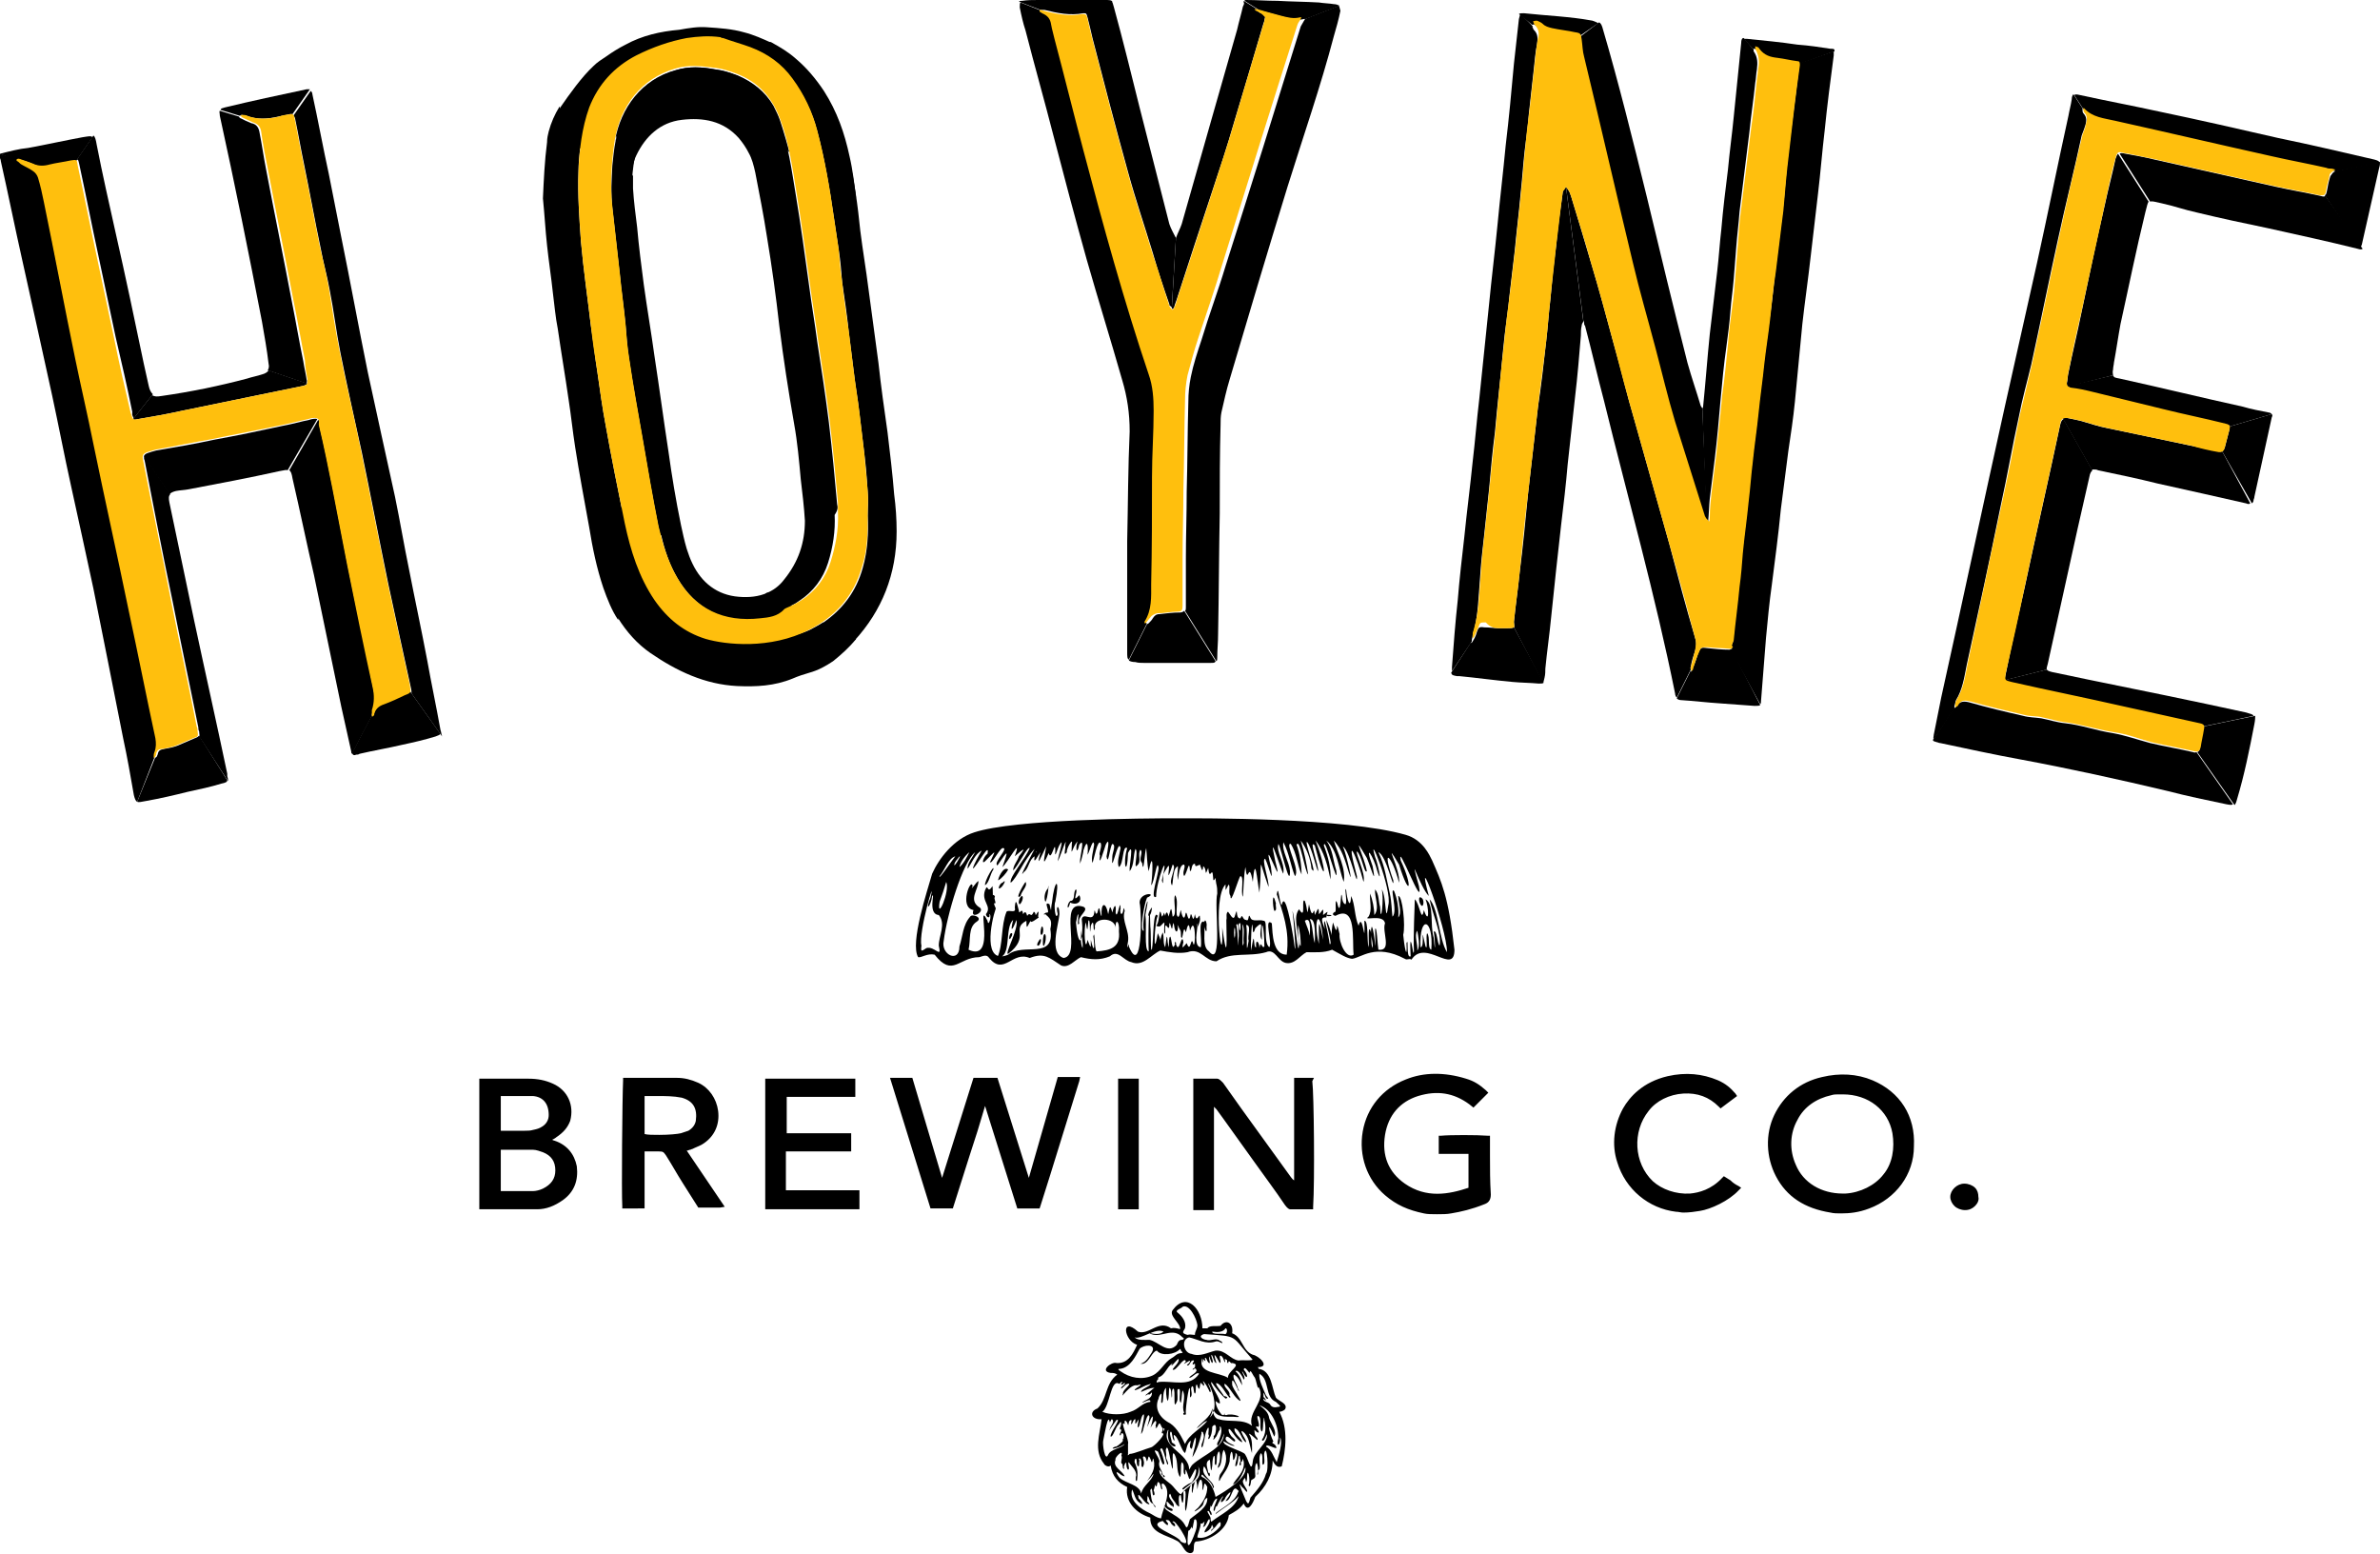 <svg xmlns="http://www.w3.org/2000/svg" version="1.1" x="0px" y="0px" viewBox="0 0 288 188"><g id="hops_REDUCED_auto_75_x2C_150:_1820-_x3E_540" class="style-0"><path id="_x3C_hops_from_sketch_x3E__3_" class="style-1 hops" d="M155.5 170.5c.4-.7-.8-1-1.1-1.4-.5-1.1-.5-3.3-2.1-3.5 0-.1-.1-.2-.1-.2 1.6 0 .1-1.4-.6-1.5-1.3-.5-1.2-2.1-2.5-2.6.2-1.2-.7-1.8-1.4-.9-.5.1-1.3-.1-1.6.3h-.6c0-2.3-1.9-4.5-3.6-2.2-.5.7 1 1.6.9 2.3-.4-.1-.7-.2-1.1-.1-1.5-1.1-2.7.9-4 .4-2.1-1.9-1.7 1.1-.1 1.6-.5 1.1-1.1 2.3-2.5 2.2-.6-.2-2.1 1-.7 1.2.3 0 .5 0 .8.2-1.5 1.1-1.2 3-2.4 4.1-1.1.4-.7 1.4.5 1.3-.2 1.8-1 3.8.3 5.4 0 .1.5.5.8.2.2 1.3.9 2.1 2 2.6-.3 1.8 1.1 3.2 2.8 3.7-.1 1.9 2 2.1 3.2 2.8.8.4.8 1.4 1.6 1.5.8 0 .2-1.1.7-1.4 1.7-.1 3.8-1.4 4-3.2.7-.4 1.3-.7 1.8-1.4.5 1.2 1.1 0 1.4-.8 1.3-1.2 2.1-2.7 2.1-4.4.3.6.6.9 1.1.7.5-2 .8-4.6-.3-6.6.2 0 .5-.1.7-.3m-3.7-3.9c.2.2.4 1.7.5 1.2 1 1.7-1.4 3-.8 4.7-1.1-.9-2.8-.4-4-.8-.5 0-.8-.8-.7-1.2.4 1 1.5.9 2.4.9 1.7.2-.1-.5-.8-.2-.4 0-.1-.2-.2-.2-.1.3-.1.1-.3.2-.4-.4-.8-1.1-.8-1.7.1.1.4.3.5.3.2-.5-1.3-2.4-1-2.6.4.6 1.2 1.6 1.7 2 .5-.1 0-.3-.2-.3-.1-.3-1.5-1.9-.7-1.5.6.4.9 1.2 1.4 1.7.3-.1-.2-.3 0-.4 0-.5-.8-.9-.6-1.3.6.4 1 1.4 1.6 1.9 1 .8-.7-1.3-.7-1.8-.1-1.2.5.2.7.6.1.4.2.1 0-.1-.1-.6-.7-1.2-.5-1.7.5.2.8.9 1 1.3 0-.5-.3-1.3-.8-1.7.3-.3.9.7 1 1 .3-.2-.2-.8-.2-1l.1.1c.6 1.2.7.3.1-.3.1-.5.5.2.7.4.1-.6.4.3.6.5m1.1 5.3c0-.3.1-.6.1-.1.2.8.2 1.7-.3 2.4.2.4.5-.5.6-.7.2 1.1-1.6 2.1-1.7 3.3-.2 1.8-.6-.8-1.1-1-.7-.4-1.6-.6-2.3-1.1-.7-.9.8.4 1.2.2-.4-.2-1-.4-1.1-.8.1-.8.8.3 1.1.3.3-.2-.4-.5-.5-.8-.2-.2-.4-1 0-.6.4.5.8 1.2 1.4 1.5.1-.4-1.1-1.1-.9-1.7.7.2.8 1.4 1.4 1.7 0-.3-.4-.8-.5-1.1-.1-.1-.1-.4.1-.2.8.6.8 1.7 1.1 2.6 0-.6.1-1.6-.3-2.2-.3-.5.8.5.9.6.2 0 0-.3-.1-.4-.2-.2-.2-.6-.2-.8.6.6.7.3.2-.3 0-.3.2 0 .3-.1.2-.3-.3-1.1-.1-1.3.6.1.1 1.6.5 1.9.2-.2.1-1 .2-1.3m-12.2 6.5c-.1-.6-.6-.9-.4-1.6 0-.5-1.1-1.7-.2-1.2.2.2.6 2.2.8 1.4-.1-.5-.3-1.2-.5-1.6.3-.9.7 1.7.9 1.8.2-.1-.2-.7-.2-.9.1-.4-.1-.7 0-1 .3-.9.6 2.3.8 2.4.1-.2-.2-2.7.3-1.6.4.8.1 1.9.6 2.6.2-.5 0-1.3.2-1.8.5.3 0 1.3.4 1.5.1-.1 0-.5.1-.6.6 1.4.2 1.6 1.1 0 .4-.3-.1 1.5-.5 1.6-.3.1-1.4.8-.9.8.9-.7 2.1-1.4 1.8-2.8.8 1.7-1.4 2.3-2.1 3.4-.5-.3-.8-.9-1.3-1.3s-1.4-1-1.3-1.7c.1.1.2.3.3.4-.1.3-.1.2.1.2.1.6.5.2 0 0m-4.2-3.7c.2-.4-1.1-3-.4-2.4-.1-.8.3-.3.4.1.1.1 0-.6.4-.6.1 0-.1.5 0 .5.2-.1.2-.6.5-.6-.1 1 .1.4.4 0 0 .2-.2.8-.1 1 .3-.1.3-1.4.7-1.6.2.4-.7 3.4-.1 2 .1-.4.6-2.5.8-1.7 0 .4-.6 2.1 0 .6.6-1.4.4-.1.2.5-.3.8.5-1 .6-.5.1.2-.2.6 0 .6l-.1.2.2-.1c.3-.6.3-.7.6 0 .3.1-.1.6 0 .7.7-.1-.9 1.6-1.3 1.7-.7.2-2.1.8-2.6.8-.1.1-.3.3-.2 0v-1.2m3.8-8.1c.7-.3.9-1.2 1.5-1.6l.1-.1c-.5.9.5-.4.7-.5.2.4-.6 1-.7 1.3.4.3 1.4-1.7 1.6-1 0 .1-.3.3-.2.3.2-.1 1-.7.6-.1-.1.1-.4.3-.2.3.3 0 .3-.5.6-.6.4-.1 0 .3 0 .4l.1.1c.3-.3.2.1.2.3 0 .1-.5.3-.2.3.2-.2.3-.2.4.1-.1.4-.8.6-.9.9.4 0 .9-.8 1.2-.5-1.1 1.7-3.2.8-4.9 1-.2.1-.3.1-.2-.2.3-.1 0-.4.3-.4m-.1 2.6c0-.2.2-.5.3-.6.2.1-.2 1.6.2 1 .1-.6 0-1.3.4-1.7 0 .4 0 1.2.2 1.6.2-.4.1-1.2.2-1.6.3.1.2.9.3 1.2.1-.3-.1-1 .2-1.1.3.2-.1 2.8.4 1.6.2-.3 0-1.1.1-1.5.6-.4 0 1.4.4 1.6.1-.4.1-1.1.2-1.5.5.9-.2 1.9.2 2.7-.2.1-.1.2 0 .3 0-.1.3 0 .2-.2-.1-.5.6-5.2.5-1.9 0 0 .1-.2.1-.1.3-.4-.2-1.1.2-1.3.2.1.1.8.3.9.2-.2 0-.9.2-1.1.1 0 .1.3.2.4.2.5.2-.6.3-.6.1-.1 0 .3.2.1 0 0 .1.4.2.2s-.2-.4-.1-.5c.3.3.5.7.7 1.1 0 .1.2.4.2.1.1-.2-.6-1.3-.2-.8.6 1.1 1.1 3.1.1 4l.1-.2c.1-.2.3-.7.2-.9-.2 1.1-1.4 1.7-1.9 2.4.4-.2.8-.8 1.3-.9-.8 1-2.2 1.6-2.7 2.8-.4-.8-.9-1.9-1.8-2.5-1.4-.7-1.9-1.9-1.4-3m5.4-4.8c.1.1.4.6.2-.1.2-.2.3.7.6.6 0-.2-.1-.5-.1-.8.1 0 .2.7.4.8.2-.2-.2-.8-.1-1 .2.1.3 1 .6 1-.5-1.6-.1-.9.4 0 .3-.1-.2-.8.1-.9.3.1.4.6.5.8.2 0-.2-.6.2-.3.2 0 0 .4.2.4.1 0 0-.2.1-.2.2 0 .2.3.4.2 1.3.2-.6 1-.5 1.8-1-.7-3.8-.5-3.1-2.4 0 .6.1.8.1.1m-4.8 8.7v-.3c.2-.1.1.4 0 .3m3.5 4.1c-.2.2-.3.5-.4.6 0-2-3.4-2.7-2.6-4.7 0 0 0-.1.1-.1-.2.7 0 2 .8 2 .2-.2-.3-.4-.4-.5 0-.3-.4-1.2-.1-1.3.2.1.1.9.4 1.1.1-.1-.2-.6 0-.7l.2.2c.4.5.7 1.7 1.1 2 .2-.4.2-1.2.7-1.5 0 .3-.3.8.1 1 .2-.4.2-1.1.5-1.4.1.8-.3 1.6-.4 2.4.5-.8.9-1.9 1.1-2.9-.1-.3.2-.2.2 0 .3.5-.3 1.3-.2 1.6 0 .3.2-.1.2-.2.2-.7.2-1.5.6-2.1.2.2-.1.7.1 1 0 .1-.2.4 0 .4.3-.4.4-1 .4-1.5.6-.7.5.6.3 1-.1.1-.2.2-.1.3-.2.4 0 .3.2 0 .2-.2.3-.7.5-.9.1-.1-.1-.5.1-.4.3.5-.1 1.5-.4 2-.1 1 .9-1 .8-1.3.2 1.8-2.5 2.7-3.8 3.9m1.2 1.2c.4.5 1.1.8 1.3 1.6v.1l.1-.2c-.2-.9-1.7-1.4-1.2-2.5.3.3.4.9.6 1.2.2 0 .1-.6-.1-.4 0-.5-.5-1.3.2-1.6.1.4.1 2.2.3.7 0-1.2.4-1.8.3-.2.3.6.2-.8.3-1.1.3-1 .4.2.3.7 0 .3-.3.7-.2.9.6-.5.3-1.6.7-2.2.5.9.3 2-.4 2.9-.2.2-.3 1.4 0 .6.4-.7.9-1.2 1.1-2.1 0-.9.3-1.8.4-.5 0 .9.4-.3.3-.5.5.1-.1 1.2 0 1.6.3 0 .3-.9.4-1.2.2-.3.1.3.2.4.1.2-.3.6 0 .7.2-.2-.1-.4.2-.5.1-.3 0-.5.2 0 .2 1.3-1 2.1-1.3 2.8.8-.3 1.2-1.4 1.5-2.1.3 1.3-2.4 2.9-3.6 3.6-.2-.9-.7-2-1.6-2.4-.2-.1-.1-.3 0-.3m1.2-17.3c.6.1 1.3.1 1.6-.4.3 0 .2.8-.1.7-.3-.1-1.6.1-1.5-.3m-1 .3c4.3.3 3.2.1 5.8 3 .4.3-1.3.1-1.6.2-1-.1-1.6-1.3-2.8-1.2-.9.2-1.9.8-2.9.4-1-.1-1.3-1.8-.3-2 1 .2 2 .9 3.2.5.3-.1.5.1.8.2.1-.1-.2-.3-.3-.3-.4-.4-1.2.1-1.6-.1-.3 0-1.2-.4-.3-.7m-3.2-2.6c-.4-.3.5-.5.6-.7.8-.4 1.7 1.4 1.8 2.2 0 .5-.3.7-.3 1.2-.3 0-.6-.1-.9 0-.7-.2-.6-.3-.3-.8.2-.8-.4-1.5-.9-1.9m-5.2 3c.8.3 2.5-1.2 3.5-.7-.4.4-1.1.3-1.6.2-.1.1.1.1.1.1 1.3.5 2.6-.9 3.8.4.3.1.1.3-.1.3-.4 0-.5.4-.6.6-1.1 1.2-2.2-.4-3.3-.6-.6 0-1.4.1-1.8-.3m-1.7 3.8c1.2-.2 1.8-1.5 2.3-2.4.4-.5 2.1-.7 1.5.4-.4.6-.7 1.2-1.4 1.4h.3c.8-.2 1.1-1.5 1.7-1.6.5.7 2.2.5 2.8-.2.1 0 .1.3.2.3.1.1.2.1 0 .2-.6 0-.8.4-1.2.6-.9.5-1.3 1.6-2.3 2.1-1.3.6-2.8.3-3.9-.5-.3-.2-.4-.3 0-.3m-2.2 5.2c.9-.6 1-4 2-3.4.1.1.2-.2.3-.2h.2c-.1 0-.4.4-.1.3.1 0 .2-.2.3-.2.2.2-.6.5-.4.7.3-.2.5-.6.9-.6.3.1-.8.8-.7 1.2-.4.9.8-1.2 1.7-1 .1 0 .6-.2.4 0-.2.2-.7.4-.7.6.5-.1.9-.4 1.4-.6.1 0 .8-.3.5-.1-.2.3-1.2.6-1.1.9.5-.2 1-.5 1.6-.5-.3.2-.7.6-1.1.9.1.1.3-.2.4-.1.2.1.3-.3.4-.2 0 .8-.8.8-1.2 1.2.2 0 1.1-.6 1-.1-1 .1-1.4.9-2.4 1.2-.9.4-2.5.4-3.4 0m.7 5.2c-.4.9-.7-1.3-.6-1.7.1-.4.6-3.6.8-2.2.1-.1.2-.7.4-.2 0 .4-.3.6-.4 1-.2.3 0 .1.1-.1.2-.3.5-.7.7-1 .7-.3-.8 1.5-.7 2 .3.1.6-1.2 1-1.5.4-.7.3.2.1.5.1 0 .1 0 0 .1.1.1.2 0 .2.1 0 .2-.2.4-.2.6.1.2.2-.2.2-.2.4-.1.3.7.1.8.4 0-.5.7-.7.8-.3 0-.8.4-.1.2.4-.1.8-.3 1.1-.5-.3.5-1.7.6-2 1.3m1.8-1.9v-.1c.1-.1.1.1 0 .1m-.4 4.7c-.1-.1-.8-1.1 0-.5.1.1.4.3.6.3-.3-.7-1.5-1.1-1.1-2-.2-.2 1-1.4.7-.5.2.3-.2.9.1 1 .1.1 0 .6.2.6.1 0 0-.2 0-.2 0-.1.2-.7.3-.5 0 .2 0 .6.2.8.3 0-.1-.8.1-.9.3.5.9.9.9 1.6-.1.2-.1.9.1.6.1-.9.1-1.3-.3-2.2 0-.1 0-.5.2-.4.1.2 0 .9.3.9.1-.2 0-.5.1-.7-.2-.3.1-.4.2 0 .1.2-.1.8.2.8.1-.2.2-.5.1-.8 0-.2-.2-.4 0-.5.3 0 .3.4.4.6.2-.3.1-1.1.5-.1 0 .1.1.2.1.2.1-.1.1-.7.2-.3.3 1.1-.3 1.9-.8 2.6.2-.2.5-.5.7-.8l.1-.1c-.2.9-1.3 1.4-1.5 2.4-.2-1.1-1.8-1.2-2.6-1.9m3.7 4.3c-1.1-.5-2.6-1.5-2.2-2.9.3.5.3 1.2.9 1.6.7.5.1-.4-.1-.5-.3-1.2.6.4 1 .6.6.3.1-.2 0-.3.1-.1 0-.5.1-.6.2.2.2.8.6.9.1.1.4.8.3.3-.5-.4-.5-1.2-.6-1.9.3-.7.2.7.4.6.2 0 .1-.4 0-.6.1-.2.1-.4.2-.7.2.6.2-.1.3-.3.4 0 .3.8.5.9.2-.1-.3-.8.2-.7 1.1 1-.1 3-.3 4.2-.6-.1-.9-.4-1.3-.6m3.7 3.4c-.3-.8-4.4-1.9-2.2-2.5.1.1.4.5.6.5.3-.2-.6-.7 0-.6.3 0 .4.5.6.6.4.4.4-.1.1-.3-.2-.1-.1-.2.1-.1.4.2 2.5 3.4.8 2.4m.5-2c-.5-.9-1.4-1.2-2.2-1.8-.2-.1-.5-.7-.2-.4.1.2 1 .8.9.3-.2-.2-.7-.2-.7-.6 0-.2-.1-.4.1-.3.2.2.4.5.6.5 0 .1.1.2.1.1.3-.5-.9-1.1-.4-1.6l.1.2c.1.5.5.7.7 1.2.1-.1.2.3.3.1 0-.2-.2-1.5.2-1.3.2 1.8.4.5.3-.4.6-.8 0 2 .3 2.3.3-1 .2-2.3.6-3.1.3-.6 0 1 .2.9.2-1.1.5-2.5.6-.4.2-1.6.7-1.6.6.1.3-.3.1-1.4.6-.4 0 1-.5 1.8-1.1 2.5-1.2 1 .4.1.6-.4.1-.3.1-.6.5-.8.1 1.2-1.3 1.9-2.1 2.6-.2.6-.3 1.4-.6.7m1.3.7c-.7 2-1.2 2.6-.9 0 .3-.1.3-.4.4-.5.1.7.2-.4.3-.7v-.1l.1-.1c.4 0 .2 1.2.1 1.4m3-.6c-.5.7-1.8 1.7-2.8 1.4 0-.4.4-1.1.4-1.7.3.1.2-.1.5-.2-.1.1-.1.3-.1.4-.3.4.1.2.2 0 .1-.1.4-1 .5-.6.1.5-.8 1.3-.6 1.5.3-.1.7-.4.8-.7 0 .1 0-.2.1-.2 0 .1.2.3.1.4 0 0-.4.3-.2.3l.5-.5c.8-1.1.6-.2.6-.1m2.1-4c-.4 1.1-1.7 1.7-2.6 2.4 0 0-.1.1-.1.2l.2-.2-.2.2.1-.1c.9-.7 2-1.3 2.7-2.1-.4 1.5-2.2 2.2-3.3 3.1-.1-.1-.1-.2-.1-.3.1-.3-.6-1-.3-1 .2 0 .2.5.4.5.1-.2-.1-.5-.2-.6 0-.1.1-.4.1-.6.1.7.3-.8.8-.8 0 .2-.6 1.3-.4 1.5.2 0 .1-.6.4-.6 0-.2.8-1.5.7-1.1-.4.6-.3.9.2.3.1-.3.4-.7.7-.9 0 .4-.4.8-.6 1.1.8 0 .8-2.2 1.5-1.3.2.1 0 .2 0 .3m3.4-2.3c-.3 1.1-1.1 2-1.8 2.8-.2.1-.2 1.3-.6.5-.1-.3-1.3-2.9-.5-1.7.3.2.4.5.6.6.2-.3-.8-1.1-.4-1.5.3-.7.2.9.4 0 0-1.9.5 0 .2.7.2.4.3-.5.3-.6.2-.2.6-.2.5-.7 0-.3-.1-1.3.2-1.4.1.3.2.7.1 1 0 .1-.1.5 0 .4.1-.1-.1-.6.2-.6.2-.5-.2-1.5.2-2 .3.3.1 1 .2 1.4.4 0 .1-1 .2-1.4.3-1.3.6 2.1.2 2.5m1.5-4.3c-.3 1.2.3.9.2-.1.4.5-.2 2.3-.4 3-.4-.7-.6-1.5-1.3-1.9.1-.5 1.8.8 1.1-.2-.2-.2-.5-.2-.2-.4-.5-1-.9-3 .1-.6.4-.6-.4-1.6-.6-2.2-.1-.8-.7-1.2-1.2-1.6 1.5.5 2.3 2.4 2.3 4m0-3.8c-.4.1-.8.1-1-.3-.2-.3-.9-.3-.8-.7 0 0 .3.3.3.2 0-.1-.2-.3-.3-.4v-.5c.2.2.2.6.4.7.4.1 0-.2-.1-.4-.3-.7-.9-1.9-.8-2.6 1.3.7.6 2.8 2 3.4.3.3.8.6.3.6"></path></g><g id="Brewing_Co" class="style-0"><path class="brewing" d="M69.8 141.1c-.3-1.5-1.2-2.6-2.7-3.1-.1 0-.2-.1-.3-.1.2-.1.4-.2.5-.3.9-.6 1.4-1.2 1.7-2 .5-1.9-.3-3.7-2.1-4.5-.9-.4-1.8-.6-3-.6H58v15.8h7c1.1 0 2.1-.4 3.1-1.1 1.4-1 1.9-2.4 1.7-4.1zm-9.3-8.5h4c1.2.1 1.9.9 1.9 2.3 0 .6-.3 1.1-.8 1.4-.3.2-.6.3-1.1.4-.3.1-.7.1-1 .1h-2.9v-4.2zm5.2 11.2c-.4.2-.9.3-1.2.3h-3.9v-5h3.9c.4 0 .9.2 1.2.3 1 .4 1.5 1.1 1.5 2.2 0 1-.5 1.7-1.5 2.2zm160.9-13.1c-1.9-.8-4-.9-6.1-.4-2.7.6-4.7 2.3-5.8 4.6-1.1 2.3-1 5.1.2 7.4 1.3 2.5 3.5 3.9 6.6 4.4.4.1.8.1 1.3.1 1 0 2.1-.1 3.4-.6 3.2-1.2 5.4-4.1 5.4-7.5.2-3.7-1.7-6.6-5-8zm1.3 11.4c-1 1.3-2.8 2.2-4.6 2.3h-.3c-2.6 0-4.8-1.3-5.7-3.5-.8-1.8-.7-3.8.2-5.4.8-1.6 2.3-2.6 4.1-3 .3-.1.6-.1.9-.1h.5c3.1 0 5.5 1.9 6 4.7.3 1.8 0 3.7-1.1 5zm-144.8-2.9c.2 0 .3-.1.4-.1.1 0 .2-.1.3-.1l.2-.1c.4-.2.8-.3 1.2-.6 1.3-.9 1.9-2.3 1.7-3.9-.2-1.5-1.1-2.8-2.4-3.4-.9-.4-1.7-.6-2.6-.6h-6.5v.3c-.1 2.1-.2 13.6-.1 15.2v.3H78v-6.9h1.7c.6 0 .6.1.9.5.7 1.1 1.3 2.2 2 3.3l1.9 3h2.6l.6-.1-4.6-6.8c-.1 0 0 0 0 0zm-.7-2.1c-.4.1-1.5.2-2.6.2-.8 0-1.4 0-1.8-.1v-4.6h1.5c1 0 2 0 3 .2 1.4.4 1.9 1.3 1.7 2.8-.1.5-.4.9-.9 1.2l-.9.3zm42.1 5.4-3.8-12.1h-2.9l-3.8 12.1-3.6-12.1h-2.7l4.9 15.8h2.7l2-6.3c.4-1.3.9-2.7 1.3-4.1l.6-2 3.9 12.4h2.7l.1-.3c1.6-5 3.1-10 4.7-15.1l.1-.5H128l-3.5 12.2zm34.5-12.1h-2.4v12.4c-.2-.1-.3-.3-.4-.4l-6-8.3c-.7-1-1.5-2.1-2.2-3.1-.3-.3-.5-.5-.7-.5h-2.9v15.9h2.5v-12.5l.3.3c.3.4.5.7.8 1.1l3.8 5.3c1.2 1.7 2.5 3.4 3.7 5.2.3.4.5.5.6.5h2.8v-.3c.2-3.1.1-13.6-.1-15.2l.2-.4zm21.3 9.5v-2.5h-.3c-1.2-.1-4.6-.1-5.6 0h-.3v2.2h3.6v4.1c-2.4.8-5.1 1.3-7.7-.5-2-1.4-2.8-3.4-2.4-5.9.4-2.4 1.8-4 4-4.7 2.3-.7 4.3-.4 6.2 1l.5.4 1.8-1.8-.3-.3c-.8-.7-1.4-1.1-2.4-1.4-2.6-.8-5.1-.8-7.3.1-2.8 1.1-4.7 3.4-5.2 6.3s.5 5.8 2.7 7.7c1.4 1.2 2.8 1.8 4.7 2.2.4.1 1 .1 1.6.1.6 0 1.2 0 1.7-.1 1.2-.2 2.5-.5 4-1.1.6-.2.8-.6.8-1.2-.1-1.6-.1-3.1-.1-4.6zm-85.2-.6h7.9v-2.2h-7.8v-4.4h8.3v-2.2H92.6v15.8H104V144h-8.9zm114.3 3.5-.8-.5-.2.2c-1.3 1.4-2.8 1.8-3.9 1.9-1.7.1-3.4-.5-4.5-1.5-2.3-2.2-2.5-6-.5-8.5.9-1.2 2.5-2 4.2-2.1 1.7-.1 3.1.4 4.3 1.6l.2.2 2-1.5-.2-.3c-.6-.7-1.2-1.2-2.1-1.6-1.9-.8-3.9-1-6.1-.5-3 .7-4.6 2.5-5.4 3.9-1.1 2-1.4 4.4-.7 6.5 1 3.3 3.8 5.6 7.1 6 .3 0 .6.1.9.1.7 0 1.4-.1 2-.2 1.3-.2 3.5-1.2 4.7-2.5l.3-.3-.3-.2c-.4-.2-.7-.4-1-.7zm-74.1-12.3h2.5v15.8h-2.5zM239 143.7c-.3-.3-.8-.5-1.3-.5-.9 0-1.7.8-1.7 1.6 0 .4.2.8.5 1.1.3.3.8.5 1.3.5s.9-.2 1.2-.5c.3-.3.5-.7.4-1.1 0-.4-.1-.8-.4-1.1z" id="_x3C_Brewing_Co_from_print_art_x3E__2_"></path></g><g id="bottle_cap_REDUCED_-_20_x2C__10__x2B__hand_work" class="style-0"><path id="_x3C_bottle_cap_from_sketch_x3E__3_" class="style-1 cap" d="M126 113.1c.3 0 .3-1 .1-1-.1-.1-.3.9-.1 1zm-3.8.5c0 .1.5-.7.2-.7-.2-.1-.4.8-.2.7zm3.7 0c-.1 0-.6.8-.3.8.2.1.5-.7.3-.8zm-.2-2.6c-.2-.1.1-.7-.1-.7-.5.8-.1.2-.5 0-.4.9-.4-.1-.8.5-.1-.3-.2-.7-.5-.2-.1-1-.5.2-.5-.4-.2-.7-.4-1.8-.5-.4.2.8-.7.2-1 .5-.7 1.7-.4 4-1.1 5.5 1.8.2.8-3.6 1.9-4.5-.4 1.6-.1 1.3.4 0 .3 1.1-1.5 4.2-1 4.1 2.7-2.1.3-3 2.2-4 0 1.2.1.7.5 0 0 .4.8-.3 1-.4zm.5 3.2c.1.9.6-1.1.2-1.2-.2.1-.2.9-.2 1.2zm.6-6.7c-.4.4-.5 1.2-.3 1.6.3-.3.5-2.8.3-1.6zm3.8.8c-1 1.1-.1-.5-.4-.7-.4.3 0 1.4-.7 1.4-.5.5-.3 1.4 0 .2.9.4 1.5-.2 1.1-.9zm-6.9.1c-.3 0-.6.9-.3 1 .2-.1.5-.8.3-1zm-.2 0c.1-.6.9-1.2.6-1.7-.2.2-1.4 2.3-.6 1.7zm-2.4-1c.3-.2.8-1.2.2-.6-.3 0-.7 1-.2.6zm-.3-.9c.4-.2 1-.9 1.2-1.3-.6-.5-1.3 1.2-1.2 1.3zm18.6 3.3c-.1 0-.6.9-.4 1 .3 0 .4-.9.4-1zm-19-.5c.2-.1-.2-.6 0-.8-.3-.8-.7.8 0 .8zm-.2-4.1c.2-.8-1.1 1.4-1 1.9.5-.3.6-1.3 1-1.9zm-1.8 4.5c-1.2-.9 0-2.1 0-3.1-.2 0-1.1 1.4-.7.6-.2-1.1-1.7 2.6.1 2.9-.5 1.3 1.7.1.6-.4zm42.6 1c-.2 0-.7-.1-.4.1.1.1.8 0 .4-.1zm15 4.2c-.7-6.4-1.6-8.3-2.7-10.8-.3-.6-1.1-2.5-3.2-3.1-7.3-2.1-24.7-2-27.6-2-4.3 0-19.7.1-24.6 1.7-2.5.8-4.3 3.2-5.1 5-.6 2.1-2.7 8.4-1.7 10.1.4.1 1.1-.5 2-.3 2.2 2.8 2.9.3 5.4.3.4-.1.9-.4 1.2.1 1.8 2.2 2.8-.9 4.9 0 1.8-.7 2.4 0 3.8.9.9.4 1.7-.7 2.4-1 1.2.3 2.3.4 3.5-.1 1-.9 1.6.5 2.6.7 1.4.6 2.4-.9 3.5-1.4 1.1.2 2.2.4 3.3.2 1.6-.6 2.1 1.1 3.5 1.1 1.8-1.2 3.9-.5 6-1.1 1.1-.5 1.4 1.1 2.4 1.3 1.1.2 1.7-.9 2.5-1.3 1 0 2.1.1 3.1-.3 1.1.6 1.7 1 2.4 1.1 1.1-.1 2.8-1.9 6.4 0 .3.2.5-.1.8.1 1.7-2.6 5.2 2 5.2-1.2zM125.4 103c.1 0 0 .1 0 .2v-.2zm-8.1.1c-.3.6-.7 1.4-1.2 1.8.1-.6.7-1.4 1.2-1.8zm-1.5.9c.8-1.1.1.3-.3.7-.1-.2.2-.6.3-.7zm-2.1 2c.6-.7 1.1-2.2 1.9-2.4-.4.5-2.1 3-1.9 2.4zm0 3.1c.5-1.4.4-1.1.8-2.4.5 1.1-1.2 4.9-.8 2.4zm-.1 5.3c.4 1.7-.5 0-1.5.3-.6.4-.7.5-.6-.3-.4-1.6 1.8-8.9 1.1-5.8-.7 1.7 0 1.2.2-.2.4-.6-.6 2.2.8 2.3.9 1.1 0 2.5 0 3.7zm17.4.3c-.3-.5-.2-1.8-.1-2.4-.1.8.2 1.7.1 2.4zm4.4-2c.2 1.9-1 2.3-2.7 2.4-.3-.3-.2-2.8-.4-1.8.2 1.3.1 2.2-.3.4 0 1.2 0 1-.4 0-.3 1.8-.5-1.4-.2-2.1.2 1.4.2.8.3-.2.3-.5.1 2.7.3.6.5-1.3.2 1.3.5.3-.3-1.4 2.6-1.4 2.5.1-.1-1.3.5-1.1.4.3zm11.9-4.6c-.4 1.4.7 9.1-1 7-.9-.6-.4-2.3-.6-3.6-.8-.2-.2 2.2-.4 3.1-.9-.1-.4-2.1-.4-2.6-.2-.5.1-.1.1.2 0-.5.3-.7.2-1.2 0-.8-.4.9-.6-.4-.3 1.6-.4-.9-.6.4-.3.7-.4-1.4-.6-.2-.2.7-.5-.5-.5-.7-.1.1-.2 1.3-.5.6-.1-.8.2-1.8-.2-2.4-.3.6.3 2.4-.3 2.6-.2-1.5-.2-.9-.5 0-.1-.6-.3-.7-.4-.1-.3-.7 0-.3-.4.1-.4-1.7-.2.7-.7 1.1.6.3.6-.2 1-.4 0 .2-.1 1.9.1 1.2-.1-2 .5.4.5-1 .1-.6.3 1.3.4.2.2-1 .1.7.5.7.4-.5-.3-1.5.4-.2.2.3 0 .8.2 1 .2-.3.2-1.7.5-.7.2-.9.4-1.3.5-.2.7-2.2.7 2.3.4 1.6-.3-1.2-.3 1.3-.8-.1-.3.3-.7 1-.4-.1-.2-1.4-.5 1.6-.9.2.1-.3-.3-.3-.1 0-.4 1.1-.4-.7-.6-.9-.3.3 0 2.2-.3.7-.1-1.6-.2.1-.3.6-.3-.5-.1-1.2-.3-1.8-.6 1.3.1 1.5-.6.1-.6 3.6-.4-1.4 0-2.1-.6-.9-.5 3-.7 4-.2.7-.1-2.1-.2-2.7-.1-4.9-.3.9-.2 3-.6-.1-.2-3.3-.4-4.4.8-3.9-.5.1-.2 1.9-.5.2 0-3.1.4-4 1.4-.6-.9-.7-.9.6.3 1.3.3 9.1-1.3 5.3.1-.9-.4 1.1-.1-.6.2-1.3-.8-2.5-.4-3.7-.2-.8-.1.1-.3.3-.2.3-.3-.4-.2-.5 0-1.7-.4 1.5-.6.4.1-1.2-.2-.9-.4 0-.3-1.1-.3-.6-.5.2-.3-1.6-.9-1.4-.8.2-.2.1-.2-1.8-.5-.4-.3.6-.3-.9-.4.1-.2 1.1-1.3-.2-1.5.7.3 2.7-.4 3.9-.7.4.1-.3.1-.9.3-1 0 .2-.2 1.7.1 1.1-.3-.9 1.3-1.6.5-2-3.2-1-.1 5.9-2.4 6.2-1.8-.6-.6-4-.5-5.3 0-1.2-.5-1.1-.2 0-.3.9-.5-1.2-.3-1.5.6-3-.1-2.8-.4.1-.2.9 0 1.4-.3.2-.9-.5.3 1.2-.4 1-.7.4 0 .1 0 .3.6.5.7.8.5 1.7.6 3.8-3.3 1.6-5.1 3.1-3.1 1.3-2.1-3.9-1.5-5.6-.5-1-.3-1.8-.4-2.7-.7 1.1-.5-.5-.9.5-.5 1.4.9 1.9.1 2.9.1.5.6.5.4 0 .4 0-.1 1.7-.2.8-1.5-2.9 1.2 5.1-2.3 3.5.3-1.2-.1-2.7 1-3.4.8-.5-.6-1-.8-.6-.9 1-.9 2.4-1.3 3.6 0 2.1-2.3 1-1.9-.7.4-3.2 2.3-9.5 3.8-10.7-.3.6-1 1.4-.9 2 .5-.7.9-1.8 1.7-2.2-.9 1.5-1.8 3.5-.1.9.3-.4 1-1.6.8-.5-.5.3-.9 1.6-.1.7 1.2-1.2 1.1-1.2.4.3.2.3 1-1.4 1.5-1.7.9-.1-1.2 1.8-.6 2.1 1.4-2.1 1.3-1.8.6.2.7-.6 2.4-3.9 1.5-1.3.8-.7 1.6-1.4.5 0-.2.6-.7 1.1-.7 1.7.6-.5 1.7-2.9 2-2.7-.5 1.3-2.5 3.5-2.3 4.2.8-.6 1.6-2.8 2.9-4.1-.3.6-2.1 3.9-1.3 2.8.6-.4.6-1.5 1.3-1.9-.2 1.2.4-.1.7-.5-.6 2.3.2.3.7-.7-.2 1.3-.6 2.9.3.8.3 1.2.8-1.8.8-.3-.1 1.3.3-.5.6-.8.5-.9-.3 1.7-.3 2.1.3-.5 1.2-3.4.9-1.9.1.2-.3 1.5.2.8-.1-.4.8-1.9.6-1-.1 1.9 0 .4.7-.3-.3.7-.1 1.8.2.4.8-1.1 0 1.7.1 2.1-.1.7.4-1.1.4-1.4.5-1.6.6-.5.5.5.2-.2.7-2.2.8-1.2-.1.8-.4 1.6-.2 2.2.2-.5.6-2.9 1-2.4.2.5-.3 1.2-.1 1.5-.2 1.7.5-.7.7-1.3.6-1.2.2.9.1 1.4.2 1.3.4-1.2.7-1.5.5.1 0 1.1 0 1.5-.2 2.7.7-2.4 1-1-.1.7-.5 1.7-.2 2.3.6-.4.4-2.7 1-2.3-.6 2 0 3.6.1.6.8-1.6.1 1.6.2 2.2.6-.8.4-1.9.7-2.7.4.3-.3 2.6.2 2 .6-.5 0-1.3.4-1.9.4.4-.3 1.1.2 1.6.2 1.6.3-1.3.5-1.8.1.8.1 2 .3 2.8.6-3 .5.3.3 1.7.4-.3.7-3.4.9-2.1 0 .7-1.1 3.9-.3 3.5 0-1.9 1.7-6.2.7-2 .2 1 .1-.5.2-.8.5-.8.8-1.6.6-.1-.1.9.4-.7.5-1 .5.2-.3 1.6-.2 2.2.3 1.2.1-1.6.7-1.9.3-.5 0 .9.1 1.2.1 1.3 0-1.6.8-1.5.2.4-.3.9 0 1.4.4-.5.6-2.2.7-.6.3-.1.1-.9.6-.9 0 .5.3.2.6.1.2.5.3 1.1.4.2.5.3.1 1.5.6.2.2 1.8.5-.5.6 1.2 0 .8.4-.4.3.2.1.9.2.6.2 1.7zm2.1 5.4c-.1-.3-.1-1 0-1.3.1.2.1 1 0 1.3zm.5-.3c-.2 2.8 0-.2-.3-1.3.3-.5.3 1 .3 1.3zm.1-.6c0-.2-.3-1 .1-.9 0 .3.1.7-.1.9zm.5 1.5c-.3 1.2 0-1.8-.2-2.3.4.4.1 1.6.2 2.3zm.6-.3c-.4 2.5-.1-1-.3-1.9.7 0 .1 1.4.3 1.9zm1.9.7c-.3.4-.4-.9-.6.2 0-.8-.5-1.2-.4-.1-.4.2-.1-2.7-.6.4-.1-.8.1-4.5.2-2.6 0 .7.2.3.3-.1 1.4-1.4.2.6.8 1.4-.1-3.2.3-1.4.3.8zm4.4-.1c-.2.3-.4-2-.3-2.5.2.8.3 1.7.3 2.5zm1.1-1.2c-.1-.6-.4-1.2-.6-1.8.8-.6.6 1.3.6 1.8zm.6.9c-.3-.9-.2-2-.6-2.9.8-.1.6 2.3.6 2.9zm1-.4c-.6-3.1-.5-2-.5.5-.8-3.1.2-4.6.5-.5zm7.9-4.2c-.4 2.8-.2-1.1-.8-1.9.3.9-.1 4.7-.2 2.1-.2-.6-.1-1.5-.6-2.1-.1.9.6 2.3-.1 3.1 0-.8-.2-1.8-.5-2.6-.1.9.3 2-.2 2.8-.8.6 1.8-.4 2 .8-.4 1 .9 3.4-.8 3.2-.1-.5-.2-3-.4-2.5.1 4.3 0 .4-.4-.3-.3.8.2 1.8.1 2.6-.3-.6 0-1.5-.3-2.2-.3-.5-.1 1.7-.2 2.1-.2-.7 0-3.3-.5-3.2.1 3.9-.2-1.4-.7.6-.5-1.1-.4-2.5-.9-3.6-.1 1.8-.5.4-.6-.7-.3-.7.2 1.5-.1 1.7-.3-.1-.4-.6-.4-.9-.2-1.3-.1 2.9-.6.7-.3-.7-.1.9-.2 1.1-.3.1-.5.4 0 .5 2.6-1.4 2 2.9 2.2 4.7-.9.6-1.8-1.5-1.7-2.5-.6-2.6 0 1.1-.8-1.4-.5 2.6.4 2.3-.8-.3 0 .6.8 3.2.4 2.9-.1-1-.9-4.4-.6-1.8-.2-.7-.7-1.5.2-1.4 0-.6.5-1-.4-.3.1-1.2-.1-.4-.5-.1 0-1.2-.2-.4-.5.1-.1-1.6-.2 1.2-.7-1.3-.3 1.8-.1.7-.5-.4-.5-.5.2 2.5-.7 1-.7.9-.2 2.2 0 4.2-.1 2.2-.5-3.2-.8-4 .2 1.5.6 7.2.1 3.2-.2-1.2-1-5.8-1.4-3.9-.3-.2-.4-2.7-.6-1.3.7 2.1 1.6 4.4 1.2 7.3-1.7 0-1.7-2.5-1.8-3.8-1-.8.1 2.4-.3 2.9-.8-.6-.1-3.3-.7-3.2-.5-.2-1.4.2-1.6-.4-.3-.7-.1.6-.5.3-.5 0-.4-.9-.7-.2-.7.1-.2-1.8-.7-.2-.2.5-.6-.4-.8-.6-.3.2-.1.7-.2 1 .1 4.1 0 4.4-.5.9.2 6.3-1.3-3.5.4-5.2 0 1.1 0 .6.4 0 .2.4-.1 1 .2 1.4 0 1.3 1-2.3 1.2-2.4.5 0 0 2 .3 2.5.1-1.1.1-2.5.3-3.6.3 2.5.4-1.1.9 1.8.3-3.5.5-.3.8 1.3.4-4-.3-4.7 1.1-.7.1-.8-.9-3.4-.4-3.4.5 1 1 3.5.7 1-1.2-4.7 1.7 3.7.5-.8-1-4.6 1.1 2.5 1 1.5.2-1.2-.9-2.5-.6-3.5.4.7 1.4 5.5 1.4 3.3-.1-1.2-1-2.4-.8-3.5.7 1.3.9 2.9 1.4 4.1.7-.7-1.3-4.1-.5-3.9.7 1.1.8 2.6 1.3 3.7 0-1.1-.2-2.5-.6-3.6.4-.9 1 3.3 1.4 3.6-.2-1.4-.5-2.8-.9-4.1.7.9 1.2 2.2 1.3 3.4.9 1.4-1-3.7-.5-3.2.6.8 1.1 3.3 1.3 3.5.1-.7-1.2-4-.4-3.1 1.4 5.3 1.5 3 .1-.6 1 1.2 1.5 3.2 1.8 4.7.1-1.3-.3-2.8-.8-4.1.1-1.4 1.8 5.6 1.5 3-.4-1.2-.4-2.5-1.2-3.6 1.3 1 1.5 3.4 2.1 5 .3-1.6-.7-3.4-1.2-5 1 1 1.4 2.5 1.8 3.8.7 2.2-.3-2.3-.7-3.1.9.6 1.8 5.3 1.7 3.6-1.5-5.6 0-2.4.8.7.3-1-1-3.4-.8-3.7.6.5.9 2.8 1.2 2.4-.3-1.8-2-5 0-1.6.5 1.2 1.2 3.7.7 1-1.1-3 .1-1.3.6.7.6 1.7 0-1.2-.3-1.8-1-3.5 2.1 3.9 1.6 5.8zm3.5 5.5c.1-.7-.4-1.8 0-2.4.1.6.4 1.9 0 2.4zm1.7-.1c-.5-.2-.1-1.5-.5-2-.2.3.1 2.2-.2 1.6-.7-3.2 0 .1-.6.1-.2-4 1.6-3.5 1.3.3zm1.9.3c-1-1.6-1-5.2-2.1-6.4.3 1.7 1.5 4.2 1.2 5.6-.3-.3-.3-1.9-.7-1.7.2 1.2.2 3.2 0 .8-.5-1.6.1-4.1-1-4.7.4.9.5 3.3-.2 1.3-.3 1.7-.5-.8-1.1-1.3 0 .9-.2 4.3-.1 6.3-.1.7-.2-1-.4-1.2-.1.5 0 1.3 0 1.8-.6.3-.2-2.4-.5-1.6.1 2.4-.3.2-.4-1 .3-1.1-.1-4.8-.6-4.7 0 .8.5 2 0 2.6.1-1-.1-2.2-.5-3.2-.6-.6.5 2.5-.2 3.1-.1-.8-.1-1.8-.3-2.7-.4-1.7-.6-3.4-1.4-5.1 1 .4 1.9 5 1.8 3.4-1.5-4.2-.2-3.1.7.3.2-1.6-2.1-5.7 0-2.2 1.3 4.2 1.7 2.7.2-.5-.5-2.5 2.8 6.3 2.2 3.1-1.3-4.7.1.1 1.2 1.2-1.8-6.7 2.2 3.9 2.2 6.8zm-3-6.5c-.6-.6-.4.8 0 .9.2-.1.2-.7 0-.9zm-26.1 3.4c.1-.4-.2-1.2-.3-.4 0 .6.4 1.6.3.4zm8.4-2.8c-.5-1.9-.4.5-.2.9.4 0 .1-.7.2-.9z"></path></g><g id="Hoyne_New_for_bevelling"><g id="E"><path id="E_main_bottom_right_2_" class="style-2" d="M247.7 81c-.1-.1 0-.3.1-.7 1.2-5.4 2.4-10.9 3.6-16.3l1.5-6.6c.1-.3.2-.4.3-.5l-3.5-6.2c-.2.1-.3.3-.4.7-1.4 6.6-2.9 13.1-4.3 19.7-.8 3.5-1.6 7-2.3 10.5-.1.4-.1.6-.1.7l5.1-1.3z"></path><path id="E_bottom_right_2_" class="style-2" d="M266.6 87.9v.4c-.2.7-.3 1.5-.4 2.2 0 .2-.1.4-.3.5l4.5 6.4c.1-.1.2-.3.3-.7.9-3 1.5-6 2.1-9.1.1-.5.1-.8.1-1-2.4.5-5.3 1.1-6.3 1.3z"></path><path id="E_bottom_top_2_" class="style-3" d="M271.8 86.2s-.1 0 0 0c-6.4-1.4-12.8-2.7-19.2-4-1.4-.3-2.9-.6-4.3-.9-.4-.1-.6-.2-.6-.3l-5.2 1.3c.1.2.3.2.7.3 4.4 1 8.9 1.9 13.3 2.9 3.2.7 6.3 1.4 9.5 2.1.3.1.4.1.5.3 1-.2 3.9-.8 6.2-1.3-.1-.2-.3-.2-.9-.4z"></path><path id="E_middle_right_2_" class="style-2" d="m274.9 50.1-5.1 1.5v.3c-.2.8-.4 1.5-.6 2.3-.1.2-.2.3-.3.4l3.6 6.3c.1-.1.2-.2.2-.4 0-.1.1-.2.1-.4l2.1-9.6c.1-.2.1-.3 0-.4z"></path><path id="E_middle_bottom_2_" class="style-4" d="M268.9 54.6c-.1 0-.2.1-.4 0-1.2-.2-2.4-.5-3.5-.7-3.3-.7-6.6-1.4-10-2.1-1.1-.2-2.2-.6-3.3-.9-.4-.1-.9-.2-1.4-.3-.3-.1-.5 0-.7 0l3.5 6.2h.3c.2 0 .3 0 .5.1 2.4.5 4.8 1 7.2 1.6 3.6.8 7.2 1.6 10.7 2.4.2.1.4.1.5 0l-3.4-6.3z"></path><path id="E_middle_top_right_2_" class="style-2" d="M255.7 45.4c0-.1-.1-.4 0-.7 0-.3.1-.6.1-.8.3-1.6.5-3.1.8-4.7 1-4.5 1.9-9 3-13.5.2-.8.3-1.2.4-1.3l-3.7-5.8c-.1.1-.2.3-.3.6-.4 1.9-.9 3.7-1.3 5.6-1 4.3-1.9 8.6-2.8 12.9-.5 2.5-1.1 4.9-1.6 7.4-.1.4-.1.9-.2 1.3 0 .2 0 .3.1.4l5.5-1.4z"></path><path id="E_middle_top_2_" class="style-3" d="M274.5 49.9c-1-.2-2.1-.4-3.1-.7-5-1.1-9.9-2.3-14.9-3.4-.5-.1-.7-.1-.8-.4l-5.5 1.3c.1.1.2.2.4.3.9.2 1.7.3 2.6.5 2.9.7 5.7 1.4 8.6 2.1 2.4.6 4.9 1.1 7.3 1.7.1 0 .3.1.4.1.2 0 .3.1.3.2l5.1-1.5c-.1-.1-.2-.2-.4-.2z"></path><path id="E_left_outer_2_" class="style-5" d="M236.5 85.7v-.3c.1-.2.1-.5.2-.7.8-1.3 1-2.8 1.3-4.3 1.4-6.4 2.8-12.8 4.1-19.2.8-3.6 1.4-7.2 2.2-10.8.4-2.1 1-4.2 1.5-6.3 1.1-5 2.1-10 3.2-15 .9-4.2 2-8.5 2.9-12.7.1-.3.2-.5.3-.8.2-.6.5-1.3-.1-1.9-.1-.1-.1-.3-.1-.5v-.1l-1.1-1.7c-.1.1-.2.3-.2.6-.1.7-.3 1.4-.4 2-1.3 5.9-2.5 11.9-3.8 17.8l-3.9 17.4c-2.6 11.7-5.1 23.5-7.7 35.2l-.9 4.5c0 .2-.1.4 0 .5.6-.7 1.8-2.6 2.5-3.7z"></path><path id="E_bottom_outer_2_" class="style-4" d="M265.8 91c-.1 0-.2.1-.4 0-1.7-.4-3.5-.7-5.2-1.1-1.5-.4-2.9-.9-4.5-1.2-2-.3-3.9-1-5.8-1.2-1-.1-1.9-.4-2.9-.6-.7-.1-1.5-.1-2.2-.3-2.2-.5-4.3-1-6.4-1.6-.7-.2-1.3-.2-1.7.5-.1.1-.2.2-.3.2-.7 1.1-1.9 3-2.5 3.8 0 .2.2.2.5.3.1 0 .2.1.4.1 3.3.7 6.5 1.4 9.8 2 5.9 1.1 11.8 2.4 17.7 3.8 2.3.6 4.7 1.1 7.1 1.6.5.1.7.1.8 0l-4.4-6.3z"></path><path id="E_top_right_outer_2_" class="style-2" d="M282.6 20.7c-.1.1-.2.1-.3.2-.1.1-.2.3-.3.4-.2.6-.3 1.1-.4 1.7-.1.4-.1.6-.3.6l4.3 6.4c.1-.1.1-.2.2-.4l2.1-9.3c.1-.3.1-.5.1-.7l-5.4 1.1z"></path><path id="E_top_2_" class="style-3" d="M288 19.7c-.1-.2-.3-.3-.7-.4-3.9-.9-7.7-1.8-11.6-2.6-4.8-1.1-9.6-2.2-14.4-3.2-3.2-.7-6.4-1.3-9.6-2-.4-.1-.6-.1-.7 0l1.1 1.7s.1 0 .1.1c1 1.2 2.4 1.2 3.7 1.5 6.3 1.5 12.7 2.9 19 4.3 2.2.5 4.4.9 6.6 1.4.2 0 .4.1.6.1.2 0 .3.1.5.1 0 0-.1 0-.1.1l5.5-1.1z"></path><path id="E_top_bottom_2_" class="style-4" d="M281.4 23.7c-.1.1-.3.1-.6 0-1.8-.4-3.6-.7-5.4-1.1l-14.7-3.3c-1.2-.3-2.4-.5-3.5-.7-.4-.1-.6-.1-.7 0l3.7 5.8c.2-.1.5 0 1.4.2 1.4.3 2.8.8 4.2 1.1 2.9.7 5.7 1.3 8.6 1.9 3.6.8 7.3 1.6 10.9 2.5.3.1.5.1.6 0l-4.5-6.4z"></path></g><g id="N"><path id="N_right_3_" class="style-2" d="M217.6 7.7c.1.1.1.2.1.4-.4 3.5-.9 7-1.3 10.5-.3 2.4-.4 4.7-.7 7.1-.3 2.4-.6 4.9-.9 7.3-.2 1.9-.4 3.9-.7 5.8-.2 1.8-.5 3.6-.7 5.4-.2 2-.5 4-.7 6-.2 2-.5 3.9-.7 5.9-.2 1.6-.4 3.2-.5 4.8-.2 2.1-.5 4.1-.7 6.2-.1 1.4-.3 2.8-.4 4.1-.2 2.1-.5 4.2-.7 6.4 0 .3-.4.6-.1.9-.1 0-.1.1-.2.1l3.6 6.6c.1-.1.1-.2.1-.4.2-2.5.4-5.1.6-7.6.2-2.1.4-4.3.7-6.4.4-3.1.8-6.1 1.1-9.2.3-2.3.6-4.6.9-7 .3-2 .6-4 .8-6 .3-3.1.6-6.3.9-9.4.3-2.7.7-5.4 1-8.1.3-2.6.6-5.1.9-7.7.3-2.5.5-5.1.8-7.6.3-3 .7-6.1 1.1-9.1v-.5l-4.3 1.5z"></path><path id="N_left_inner_3_" class="style-2" d="M189.5 22.6c-.1.2-.4.4-.4.7-.3 2.2-.6 4.3-.8 6.5-.3 2.2-.5 4.3-.7 6.5-.2 1.7-.3 3.3-.5 5-.3 2.7-.6 5.4-1 8l-1.2 10.5c-.3 3.1-.6 6.3-1 9.4-.2 2-.5 4-.7 6v.1c0 .2.1.6 0 .6l3.5 6.7c.1-.1.1-.2.2-.6.1-.4.1-.8.1-1.1.2-2.1.5-4.1.7-6.2l.6-5.7.6-5.4c.3-2.5.6-5 .8-7.4.3-2.7.6-5.5.9-8.2.3-2.5.5-5 .7-7.4 0-.4 0-.8.1-1.2 0-.2.1-.3.2-.5l-2.1-16.3z"></path><path id="N_middle_bottom_3_" class="style-5" d="M202 65.8c-1.4-5-2.8-9.9-4.2-14.9-.9-3-1.6-6.1-2.5-9.2-.9-3.3-1.8-6.7-2.8-10-.8-2.7-1.6-5.4-2.4-8-.1-.2-.1-.4-.2-.5-.1-.2-.2-.4-.4-.6l2.1 16.2c.1.1.1.3.1.4 0 .1 0 .1.1.2.8 3 1.5 6.1 2.3 9.1 2.9 11.8 6.2 23.5 8.6 35.4 0 .2.1.4.2.5l1.7-3.4c0-.1-.1-.2 0-.3.1-.7.3-1.3.5-1.9.2-.6.2-1.1 0-1.7-1.1-3.7-2.1-7.5-3.1-11.3z"></path><path id="N_middle_top_3_" class="style-2" d="M206 49.4c-.1-.1-.1-.2-.2-.3-.5-1.7-1.1-3.4-1.6-5.2-1.7-6.7-3.3-13.3-4.9-20-1.7-6.9-3.4-13.8-5.4-20.6-.1-.3-.2-.5-.4-.6L191 4.6c.2.1.2.3.3.7l.3 2.1c1.9 8.3 3.9 16.6 5.9 24.9.8 3.4 1.8 6.8 2.7 10.2.8 3 1.5 6 2.4 9 1.1 3.8 2.4 7.6 3.6 11.4 0 .1 0 .2.1.2l.3.3-.6-14z"></path><path id="N_right_inner_3_" class="style-5" d="M208.9 42c.2-1.5.4-3 .5-4.4.1-1.3.3-2.6.4-3.9.1-1.3.2-2.6.3-3.8.1-1.4.3-2.9.4-4.3.4-3.2.8-6.5 1.2-9.7.2-2 .5-3.9.7-5.9.1-.5.1-1.1.2-1.6.1-.8.1-1.5-.4-2.2V6L211 4.6c-.2 0-.3.2-.3.6-.3 3-.6 5.9-.9 8.9-.2 2.1-.5 4.2-.7 6.4-.3 2.4-.6 4.8-.8 7.2-.2 1.7-.3 3.4-.5 5.1-.3 2.5-.6 5.1-.9 7.6-.3 2.9-.5 5.8-.8 8.7 0 .1 0 .2-.1.3l.5 14.2.1.1c0-.2 0-.4.1-.6.1-.9.1-1.9.2-2.8l.6-4.8c.3-2.4.5-4.8.7-7.1.2-2.2.4-4.3.7-6.4z"></path><path id="N_right_top_3_" class="style-3" d="M221.5 5.9c-1.3-.2-2.6-.4-4-.5-2-.3-4.1-.5-6.1-.7h-.4l1.2 1.3v-.1c.1 0 .2 0 .3.1.1.1.2.1.2.2.6.7 1.3 1 2.2 1.1.8 0 1.6.3 2.4.4.1 0 .2.1.3.1l4.4-1.6c0-.3-.1-.3-.5-.3z"></path><path id="N_right_bottom_3_" class="style-4" d="M209.5 78.5c-.1 0-.1.1-.2.1-.9 0-1.9-.1-2.8-.2-.7-.1-.7 0-1 .6-.2.6-.4 1.3-.7 1.9-.1.1-.1.3-.2.4v-.2l-1.7 3.4c.1.1.3.2.5.2 1.6.1 3.2.3 4.8.4 1.3.1 2.7.2 4.1.3.4 0 .6 0 .7-.1l-3.5-6.8z"></path><path id="N_left_outer_3_" class="style-5" d="M178.1 77.6v-.1c0-.2.1-.4.1-.6.7-2.3.7-4.7.9-7 .1-1.7.3-3.5.5-5.2.2-1.9.4-3.7.6-5.6.2-2.3.4-4.5.7-6.8.3-3.4.7-6.8 1-10.1.2-2.3.6-4.5.8-6.8l.6-5.1c.2-2.2.5-4.5.7-6.8.2-1.8.3-3.5.5-5.3.2-1.5.4-3 .5-4.4l.6-5.4c.1-1 .2-2.1.4-3.1.1-.7.1-1.2-.4-1.7-.1-.1-.1-.3-.2-.4h.1L184 1.7c-.1.1-.1.3-.2.6l-.6 5.4c-.3 3.3-.6 6.6-1 9.9-.3 3.2-.7 6.5-1 9.7-.3 3.1-.7 6.3-1 9.4-.4 3.9-.8 7.7-1.2 11.6-.3 2.5-.5 5.1-.8 7.6-.3 3-.7 6-1 9-.3 2.6-.6 5.2-.8 7.7-.3 2.7-.5 5.4-.7 8.1v.5l2.4-3.6z"></path><path id="N_left_bottom_3_" class="style-4" d="M183.2 75.9c-.2.1-.5.1-.8.1h-1.1c-.4 0-1.1-.1-1.7-.1-.6-.1-.7 0-.9.6-.1.4-.3.8-.5 1.1 0 .1-.1.1-.2.2v-.1l-2.4 3.7c.1.3.2.3.7.4h.3c2.1.2 4.2.5 6.4.7 1 .1 2.1.1 3.2.2.3 0 .5 0 .6-.1l-3.6-6.7z"></path><path id="N_left_top_3_" class="style-3" d="M185.4 3c.1 0 .2-.1.3 0 .3.1.6.2.7.4.3.4.7.5 1.1.5.9.2 1.9.3 2.8.5.3 0 .4.1.5.2l2.6-1.8c-.2-.1-.4-.2-.7-.3-2.7-.5-5.5-.6-8.3-.9-.3 0-.5 0-.6.1l1.6 1.3z"></path></g><g id="Y"><path id="Y_right_top_2_" class="style-3" d="M161.4.5c-.6-.1-1.2-.1-1.8-.2-1.7-.1-3.3-.1-5-.2-1.3 0-2.5-.1-3.8-.1-.1 0-.2 0-.2.1l1.9 1.2h.1c.3.1.5.1.7.2.7.2 1.5.4 2.2.6.8.2 1.5.4 2.3.2h.2l4.1-1.6c-.2-.1-.4-.2-.7-.2z"></path><path id="Y_left_top_2_" class="style-3" d="M125.9 1.2s0-.1 0 0h.5c1.6.4 3.1.7 4.7.4.2 0 .3 0 .4.1l3.1-1.5c-.1-.2-.4-.2-.9-.2h-8.1c-.6 0-1.3 0-1.9.1-.2 0-.3 0-.4.1l2.6 1z"></path><path id="Y_inner_left_2_" class="style-2" d="M142.3 28.8c-.3-.6-.6-1.1-.8-1.7L137.9 13c-1-4-2-8.1-3.1-12.1-.1-.4-.2-.7-.3-.8l-3.1 1.5c.1.1.1.2.2.5.2.8.4 1.6.6 2.5 1.4 5.4 2.8 10.8 4.3 16.2.9 3.3 2 6.5 3 9.8.6 2.1 1.3 4.2 2 6.2 0 .1 0 .2.1.2l.2.2.5-8.4z"></path><path id="Y_inner_right_2_" class="style-5" d="M152.8 1.7c-.1-.1-.3-.1-.4-.2-.1 0-.1-.1-.2-.2h.2L150.5.1v.2c.1.1 0 .3-.1.5-.2.9-.5 1.9-.7 2.8l-3 10.5c-1.2 4.3-2.5 8.7-3.7 13-.2.6-.5 1.1-.7 1.7l-.5 8.5.1.1c.1-.1.2-.2.2-.3.1-.4.3-.8.4-1.2 1.4-4.3 2.8-8.6 4.2-12.8.9-2.7 1.8-5.4 2.6-8.2 1.2-4 2.4-8 3.6-12.1.1-.2.1-.4.2-.8-.1 0-.2-.2-.3-.3z"></path><path id="Y_bottom_2_" class="style-4" d="M143.3 73.9c-.1.1-.3.2-.5.2-.8 0-1.7.1-2.5.2-.4 0-.6.2-.8.5-.1.2-.3.4-.5.6 0 0-.1.1-.2.1l-2.2 4.4c.1.1.4.2.8.2.3.1.7.1 1 .1h8.1c.4 0 .5 0 .6-.2l-3.8-6.1z"></path><path id="Y_left_2_" class="style-5" d="M136.4 65.5v13.4c0 .5 0 .8.2.9l2.2-4.4h-.1v-.2c.8-1.4.8-3 .8-4.5 0-4.3 0-8.6.1-13 0-2.7.2-5.3.2-8 0-1.5-.1-3-.6-4.4-3-8.9-5.5-18-7.9-27.1-1.2-4.5-2.4-9-3.5-13.5-.1-.6-.3-1.1-.4-1.7-.1-.7-.5-1.2-1.1-1.4-.1 0-.2-.1-.3-.2v-.1l-2.5-1c-.1.1-.1.2-.1.6.2 1 .4 1.9.7 2.8 1.1 4.3 2.3 8.5 3.4 12.8 1.3 5 2.6 9.9 4 14.9 1.4 4.9 2.9 9.7 4.3 14.6.6 2 .9 4 .9 6.2-.2 4.3-.2 8.8-.3 13.3z"></path><path id="Y_right_2_" class="style-2" d="m162 .7-4.1 1.6c0 .1-.1.2-.1.2-.1.2-.3.5-.4.7-3 9.7-6 19.3-9.1 29-.9 3-2 5.9-2.9 8.9-.5 1.5-1 3-1.3 4.5-.2 1-.3 2-.3 3-.1 3.6-.1 7.3-.2 10.9 0 2.7-.1 5.5-.1 8.2v5.8c0 .2 0 .3-.1.4l3.8 6.1c.1-.1.1-.3.1-.5 0-.9.1-1.8.1-2.8.1-4.9.1-9.7.2-14.6 0-3.6 0-7.2.1-10.7 0-.5 0-1 .1-1.5.3-1.3.6-2.7 1-4 2.3-7.8 4.6-15.5 7-23.3 1.9-6.1 4-12.1 5.6-18.2.3-1 .6-2.1.8-3.1-.1-.3-.1-.5-.2-.6z"></path></g><g id="O"><path class="style-2" d="M82.4 63.5c-.6-2.9-1.1-5.9-1.5-8.8-.6-3.9-1.1-7.7-1.7-11.6-.4-2.9-.9-5.8-1.3-8.7-.3-2.3-.6-4.6-.8-6.9-.2-1.6-.4-3.1-.5-4.7v-1.5s-1.5-2.1-1.9-5c-.1.2-.1.5-.2.7-.2 1-.3 2-.4 3-.1 1.7-.2 3.4 0 5.2.3 2.7.6 5.3.9 8 .2 2.1.5 4.1.7 6.2.1 1.3.2 2.6.4 3.9.5 3.4 1.1 6.7 1.7 10.1.6 3.5 1.2 7 1.9 10.5.1.3.1.5.2.8l3.2 1.7c-.3-1-.5-2-.7-2.9z"></path><path id="inner_right_3_" class="style-5" d="M101.3 61c-.3-3.3-.6-6.6-1-9.9-.4-3.2-.9-6.5-1.4-9.7-.3-2.3-.7-4.6-1-6.9-.5-3.6-1-7.3-1.6-10.9-.5-3-.9-6.1-2-9-.2-.6-.5-1.2-.8-1.8-1-1.7-2.5-2.9-4.4-3.7-.8-.3-1.7-.6-2.6-.7-1.6-.3-3.2-.4-4.8.1-4 1.1-6.6 4.5-7.3 8.6 0-.2.1-.5.2-.7-.1 2.1 1 5.4 1.9 7.3 0-.3-.1-.5-.1-.8v-1.5c.1-.9.2-1.8.6-2.6 1.1-2.3 2.9-4 5.5-4.3 2.6-.3 5 .1 6.9 2.2.5.6.9 1.2 1.2 1.8.4.7.6 1.5.8 2.4.5 2.6 1 5.1 1.4 7.7.6 3.6 1.1 7.2 1.5 10.8.5 4 1.1 7.9 1.8 11.9.4 2.2.6 4.5.8 6.7.2 1.7.4 3.3.5 5 0 2.7-.8 5-2.5 7.1-.6.8-1.4 1.4-2.3 1.7l2.9 1.6c.4-.2.8-.4 1.2-.7 1.7-1.1 2.9-2.7 3.5-4.6.6-1.9.9-3.9.8-5.8.4-.6.4-.9.3-1.3z"></path><path id="top_inner_3_" class="style-4" d="M94.4 14.6c-.2-.6-.5-1.2-.8-1.8-1-1.7-2.5-2.9-4.4-3.7-.8-.3-1.7-.6-2.6-.7-1.6-.3-3.2-.4-4.8.1-4 1.1-6.6 4.5-7.3 8.6 0-.2.1-.5.2-.7-.1 2.1.5 5.2 1.9 7.3 0-.3-.1-.5-.1-.8v-1.5c.1-.9.2-2.2.5-3 1-2.6 4-5 6.7-5.1 4.1-.2 9 2.8 11.8 5.1 0-.2-.7-2.6-1.1-3.8z"></path><path id="O_outer_right_3_" class="style-2" d="M98.9 15.9c.9 3.4 1.5 6.9 2 10.4.2 1.3.4 2.6.6 4 .2 1.2.3 2.5.4 3.8.3 2 .6 4 .8 6l.6 4.8c.2 1.7.5 3.4.7 5.1.2 1.7.4 3.3.6 5 .2 1.5.3 3 .4 4.5.1 1 0 2 0 2.9.1 2.1 0 4.2-.6 6.3-.8 2.9-2.5 5.1-4.9 6.7l3.9 2.1c3.3-3.6 5.1-8 5.1-13.2 0-1.5-.1-3-.3-4.5-.2-2.5-.5-5-.8-7.5-.4-2.8-.8-5.6-1.1-8.4-.4-3-.8-5.9-1.2-8.9-.3-2.4-.7-4.7-1-7.1-.3-3-.7-6-1.4-8.9-.6-2.8-1.5-5.4-3.1-7.9-1-1.5-2.1-2.8-3.4-3.9l-.9 1.9.5.5c1.5 1.9 2.5 4 3.1 6.3z"></path><path id="left_outer_3_" class="style-5" d="M75.6 63.3c-.8-3.9-1.6-7.9-2.3-11.8-.4-2.1-.7-4.3-1-6.4-.3-1.9-.5-3.8-.8-5.7-.4-3.4-.9-6.8-1.2-10.2-.2-2.8-.4-5.6-.3-8.4 0-1 .1-2 .2-2.9l-2.5-5c-.6 1-1 1.9-1.3 3-.1.4-.2.8-.2 1.3-.3 2.3-.4 4.6-.5 6.8.2 2 .3 3.9.5 5.7.2 1.9.5 3.8.7 5.7.2 1.5.3 2.9.6 4.4.4 2.8.9 5.7 1.3 8.5.3 1.9.5 3.9.8 5.8.5 3.2 1.1 6.4 1.7 9.7.4 2.5.9 4.9 1.7 7.3.5 1.4 1 2.7 1.8 3.9l1.8-8.1c-.5-1.3-.8-2.4-1-3.6z"></path><path class="style-4" d="M99.6 75.3c-.5.3-1 .6-1.6.9-1.5.7-3.2.9-4.8 1.3-1.3.3-2.6.2-3.9.1-.6-.1-1.3 0-1.9-.1-.6-.1-1.3-.1-1.9-.3-2.6-.8-4.6-2.4-6.2-4.7-1.2-1.8-2.1-3.8-2.7-5.8-.4-1.2-.7-2.3-.9-3.5-.1-.7-.3-1.3-.4-2l-2 10.4c.4 1.1.9 2.2 1.5 3.2 1 1.6 2.3 3.1 3.9 4.2 3.2 2.2 6.6 3.8 10.5 4 2.3.1 4.5 0 6.7-.9.7-.3 1.3-.5 2-.7 1.1-.3 2-.8 2.9-1.4 1-.8 2-1.7 2.8-2.7l-4-2z"></path><path id="outer_top_mid_tone_3_" class="style-5" d="M102.8 18.9c-.6-2.8-1.5-5.4-3.1-7.9-1-1.5-2.1-2.8-3.4-3.9-.9-.8-1.9-1.4-3-2H89c.6.2 1.2.4 1.7.6 1.8.7 3.3 1.8 4.6 3.3 3.5.9 6.9 8.2 8.3 15-.2-1.6-.4-3.4-.8-5.1z"></path><path id="outer_top_5_" class="style-3" d="M93.4 5.2c-1.1-.5-2.2-1-3.4-1.3-1.4-.4-2.9-.5-4.4-.6-1.1-.1-2.3.1-3.4.3-2.3.2-4.5.7-6.5 1.8-.8.4-1.6.9-2.3 1.4-.6.4-1.1.7-1.6 1.2-1.4 1.3-2.9 3.4-4 5-1.1 3.4 2.5 5 2.5 5 .2-1.6.5-3.3 1.1-4.9 1-2.9 3-4.9 5.7-6.3 1.9-1 4-1.7 6.1-2 1.4-.2 2.7-.3 4.1-.1.1 0 .2 0 .3.1.5.2 1 .3 1.5.5 0 0 4.1 1.3 4.7 1.5 1.5.5-.4-1.6-.4-1.6z"></path><path class="style-5" d="M92.9 71.7c-1.1.5-2.3.6-3.5.5-2.6-.2-4.5-1.7-5.6-4-.3-.6-.5-1.2-.7-1.8l-3.8-5c.2.8.3 1.6.5 2.5.1.3.1.5.2.8.4 1.8 1 3.6 2 5.3 2.3 3.9 5.8 5.4 10.1 5 1-.1 2.1-.3 2.9-1.1.1-.2.4-.2.6-.3.1-.1.2-.1.3-.2l-3-1.7z"></path></g><g id="H"><path id="H_center_top_2_" class="style-3" d="m37.2 46.4-4.7-1.6c-.1.2-.4.4-.8.5-.6.2-1.2.3-1.8.5-3.4.9-6.8 1.6-10.3 2.1-.6.1-.9.1-1.2-.1l-2.3 2.9c.1.1.2.1.6 0 1.8-.3 3.5-.6 5.3-1 4.9-1 9.7-2 14.6-3 .4-.1.5-.2.6-.3z"></path><path id="H_top_right_inner_2_" class="style-5" d="M31.7 38.9c.3 1.7.6 3.4.8 5.1.1.4 0 .6-.1.8l4.7 1.6c0-.1.1-.3 0-.5-.1-.7-.3-1.5-.4-2.2-.5-2.4-.9-4.8-1.4-7.3-1-5.3-2.1-10.6-3.1-15.9-.3-1.5-.5-3-.8-4.5-.1-.6-.4-1-1-1.1-.5-.2-.9-.4-1.3-.6-.1 0-.1-.1-.2-.2l-2.3-.7c-.1.1 0 .3 0 .6 1.8 8.2 3.5 16.6 5.1 24.9z"></path><path id="H_top_left_inner_2_" class="style-2" d="M16 50.2c.1.2.1.3.2.4l2.3-2.9c-.2-.2-.4-.5-.5-1l-.6-2.7c-1.1-5.3-2.2-10.5-3.4-15.8-.8-3.6-1.6-7.1-2.3-10.7-.1-.6-.2-1-.4-1.1l-2 2.9c.2 0 .2.2.3.6.8 3.7 1.5 7.3 2.3 11l2.1 9.9c.7 3 1.4 6 2 9v.4z"></path><path id="H_right_outer_2_" class="style-2" d="M53.3 88.3c-.5-2.8-1.1-5.6-1.6-8.4-.7-3.7-1.5-7.4-2.2-11-.6-2.9-1.1-5.9-1.7-8.8-1.1-5-2.2-10-3.3-15.1-1.1-5.4-2.1-10.9-3.2-16.3-.5-2.5-1-5.1-1.5-7.6-.7-3.2-1.3-6.5-2-9.7 0-.2-.1-.3-.2-.4l-2.1 3c.1 0 .1.1.2.3.4 1.9.7 3.7 1.1 5.6.7 3.4 1.3 6.8 2 10.1.3 1.7.8 3.4 1.1 5.1.5 2.5.8 5.1 1.3 7.6.8 4 1.7 8 2.6 12.1 1.1 5.3 2.1 10.6 3.2 15.9.9 4.2 1.8 8.3 2.7 12.4.1.4.1.6.1.8l3.7 5.2c-.1-.3-.1-.5-.2-.8z"></path><path id="_x3C_H_right_top_x3E__2_" class="style-3" d="M37.1 10.8c-3.3.7-6.6 1.4-9.9 2.2-.3.1-.5.1-.5.3l2.3.7c.1 0 .2-.1.2-.1.2 0 .4.1.6.1 1.3.5 2.6.4 3.9.1.5-.1 1-.2 1.4-.3h.3l2.1-3h-.4z"></path><path id="H_bottom_right_inner_2_" class="style-5" d="m42.6 91.2 2.4-4.6v-.1c0-.2.1-.3.1-.4.4-.9.3-1.8.1-2.7-1-5-2.1-9.9-3.1-14.9l-1.8-9.3c-.5-2.5-1-5-1.6-7.5-.1-.3.1-.7-.2-.9L35 56.9c.2.1.3.4.4 1 .9 3.9 1.7 7.8 2.6 11.7l3.3 15.9 1.2 5.4c0 .1 0 .2.1.3z"></path><path id="_x3C_H_right_bottom_x3E__2_" class="style-4" d="M43.1 91.3c.1 0 .3 0 .4-.1 1.7-.4 3.5-.7 5.2-1.1 1.4-.3 2.7-.6 4-1 .3-.1.5-.2.6-.3l-3.7-5.2c-.1.1-.3.2-.6.4-.8.4-1.6.7-2.5 1.1-.6.2-1 .5-1.2 1.1 0 .1-.1.2-.1.3-.1.1-.1.1-.2.1v-.1l-2.4 4.6c.1.3.3.3.5.2z"></path><path id="H_bottom_left_inner_2_" class="style-2" d="M27.5 93.6c-1.3-6.2-2.7-12.4-4-18.5-1-4.8-2-9.5-3-14.3-.1-.5-.1-.8.1-1l-3.1-4.6c-.1.1-.1.3 0 .5 1.1 5.7 2.2 11.4 3.4 17.1C21.9 77.9 23 83 24 88c0 .2 0 .3.1.5 0 .3.1.5 0 .6l3.5 5.4c0-.1 0-.3-.1-.6v-.3z"></path><path id="_x3C_H_center_bottom_x3E__2_" class="style-4" d="M38.4 50.7c-.3-.1-.7 0-1 .1-1 .2-2 .5-3.1.7-2.8.6-5.6 1.2-8.4 1.7-2.3.5-4.6.9-7 1.3-.4.1-.7.2-1 .3-.3.1-.4.2-.5.4l3.1 4.6c.2-.2.4-.3.8-.4.5-.1 1-.1 1.5-.2 3.7-.7 7.4-1.4 11-2.2.6-.1.9-.2 1-.1l3.6-6.2c.1 0 .1 0 0 0z"></path><path id="H_left_2_" class="style-5" d="m16.6 97 2.1-5.4v-.2c0-.2 0-.4.1-.5.2-.5.2-1.1.1-1.7-1.1-5.1-2.1-10.2-3.2-15.3-1.4-6.8-2.9-13.5-4.3-20.3-.7-3.4-1.5-6.8-2.2-10.3-1.3-6.3-2.6-12.7-3.8-19-.2-1-.4-2-.7-2.9-.1-.3-.3-.6-.6-.8-.4-.3-.9-.5-1.4-.8-.2-.1-.3-.2-.5-.4 0 0 0-.1-.1-.1L0 18.6v.5c0 .1.1.2.1.4.9 4 1.7 8 2.6 12 1.2 5.4 2.4 10.8 3.6 16.3.8 3.7 1.5 7.4 2.3 11 .9 4.1 1.8 8.2 2.7 12.4 1.2 6 2.4 12 3.6 18.1.5 2.3.9 4.6 1.3 6.9.1.4.2.7.4.8z"></path><path id="H_bottom_2_" class="style-4" d="M24.1 89c-.1.1-.2.2-.5.3l-2.1.9c-.5.2-1 .3-1.6.4-.4.1-.7.1-.8.6 0 .1-.1.2-.1.3l-.2.2v-.1L16.6 97c.2.1.5 0 1.1-.1 1.7-.3 3.4-.7 5-1.1 1.4-.3 2.8-.6 4.1-1 .5-.1.7-.2.7-.4L24.1 89z"></path><path id="H_top_2_" class="style-3" d="M2.1 19.5v-.1c.1 0 .2-.1.3-.1.6.2 1.1.3 1.7.6.7.3 1.3.3 2 .1.9-.2 1.8-.4 2.6-.5.3 0 .4-.1.5 0l2-2.9c-.2-.2-.5-.1-1.2 0-2.2.4-4.4.9-6.6 1.3-1.1.1-2.2.4-3.4.7l2.1.9z"></path></g><path d="M37.2 45.9c0 .6 0 .7-.6.8-4.9 1-9.7 2-14.6 3-1.8.4-3.5.7-5.3 1-.6.1-.6.1-.8-.5 0-.1-.1-.2-.1-.3-.7-3-1.4-6-2-9L11.7 31c-.8-3.7-1.5-7.3-2.3-11-.1-.7-.1-.7-.8-.6-.9.2-1.8.3-2.6.5-.7.2-1.4.2-2-.1-.5-.2-1.1-.4-1.7-.6-.1 0-.2 0-.3.1 0 .1 0 .2.1.2.2.1.3.3.5.4.5.3 1 .5 1.4.8.3.2.5.5.6.8.3 1 .5 1.9.7 2.9 1.3 6.3 2.5 12.7 3.8 19 .7 3.4 1.5 6.8 2.2 10.3 1.4 6.8 2.9 13.5 4.3 20.3 1.1 5.1 2.1 10.2 3.2 15.3.1.6.1 1.1-.1 1.7-.1.2-.1.3-.1.5v.2c.1-.1.2-.1.2-.2.1-.1.1-.2.1-.3.1-.5.4-.6.8-.6.5-.1 1.1-.2 1.6-.4l2.1-.9c.6-.2.6-.2.5-.9 0-.2 0-.3-.1-.5-1-5.1-2.1-10.2-3.1-15.2-1.1-5.7-2.3-11.4-3.4-17.1-.1-.5 0-.7.5-.9.3-.1.7-.2 1-.3 2.3-.4 4.6-.9 7-1.3 2.8-.6 5.6-1.1 8.4-1.7 1-.2 2.1-.5 3.1-.7.3-.1.7-.2 1-.1.5.1.2.6.3.9.6 2.5 1.1 5 1.6 7.5l1.8 9.3c1 5 2 9.9 3.1 14.9.2.9.2 1.8-.1 2.7v.8c.1 0 .2-.1.2-.1.1-.1.1-.2.1-.3.2-.6.6-.9 1.2-1.1.8-.3 1.7-.7 2.5-1.1.8-.3.7-.3.6-1.2-.9-4.1-1.8-8.3-2.7-12.4-1.1-5.3-2.1-10.6-3.2-15.9-.8-4-1.8-8-2.6-12.1-.5-2.5-.9-5.1-1.3-7.6-.3-1.7-.7-3.4-1.1-5.1-.7-3.4-1.3-6.8-2-10.1-.4-1.9-.7-3.7-1.1-5.6-.1-.3-.2-.3-.4-.3-.5.1-1 .1-1.4.3-1.3.3-2.6.4-3.9-.1-.2-.1-.4-.1-.6-.1-.1 0-.2.1-.2.1l.2.2c.4.2.9.4 1.3.6.6.2.9.5 1 1.1.2 1.5.5 3 .8 4.5 1 5.3 2.1 10.6 3.1 15.9.5 2.4.9 4.8 1.4 7.3 0 .8.2 1.6.3 2.3zM181.3 76h1.1c.3 0 .6 0 .8-.1.1 0 0-.4 0-.6v-.1c.2-2 .5-4 .7-6 .3-3.1.6-6.3 1-9.4l1.2-10.5c.3-2.7.7-5.4 1-8 .2-1.7.3-3.3.5-5 .2-2.2.5-4.3.7-6.5.3-2.2.5-4.3.8-6.5 0-.2.3-.4.4-.7.1.2.3.4.4.6.1.2.1.3.2.5.8 2.7 1.7 5.4 2.4 8 1 3.3 1.9 6.7 2.8 10 .8 3.1 1.6 6.1 2.5 9.2 1.4 5 2.8 9.9 4.2 14.9 1.1 3.8 2.1 7.5 3.1 11.3.2.6.1 1.1 0 1.7-.2.6-.3 1.3-.5 1.9 0 .1 0 .3.1.5.1-.1.2-.2.2-.4.2-.6.4-1.3.7-1.9.2-.6.3-.6 1-.6.9.1 1.9.1 2.8.2.1 0 .2-.1.3-.2-.3-.3.1-.6.1-.9.2-2.1.5-4.2.7-6.4.2-1.4.3-2.8.4-4.1.2-2.1.5-4.1.7-6.2.2-1.6.3-3.2.5-4.8.2-2 .5-3.9.7-5.9.2-2 .5-4 .7-6 .2-1.8.5-3.6.7-5.4.2-1.9.4-3.9.7-5.8.3-2.4.6-4.8.9-7.3.2-2.4.4-4.7.7-7.1.4-3.5.8-7 1.3-10.5 0-.3 0-.5-.3-.5-.8-.1-1.6-.3-2.4-.4-.9-.1-1.6-.3-2.2-1.1-.1-.1-.1-.2-.2-.2s-.2-.1-.3-.1v.3c.4.7.5 1.4.4 2.1-.1.5-.1 1.1-.2 1.6-.2 2-.4 3.9-.7 5.9-.4 3.2-.8 6.5-1.2 9.7-.2 1.4-.3 2.9-.4 4.3-.1 1.3-.2 2.6-.3 3.8-.1 1.3-.2 2.6-.4 3.9-.2 1.5-.4 3-.5 4.4-.2 2.1-.4 4.1-.7 6.2-.2 2.4-.5 4.8-.7 7.1l-.6 4.8c-.1.9-.2 1.9-.2 2.8 0 .2 0 .4-.1.6-.1-.2-.3-.3-.4-.5 0-.1-.1-.1-.1-.2L202.7 51c-.9-3-1.6-6-2.4-9-.9-3.4-1.9-6.8-2.7-10.2-2-8.3-3.9-16.6-5.9-24.9-.2-.7-.2-1.4-.3-2.1-.1-.7-.1-.8-.8-.9-.9-.2-1.9-.3-2.8-.5-.4-.1-.8-.2-1.1-.5-.2-.2-.5-.3-.7-.4-.1 0-.3 0-.5.1.1.1.1.3.2.4.5.5.6 1 .4 1.7-.2 1-.3 2.1-.4 3.1l-.6 5.4c-.2 1.5-.4 3-.5 4.4-.2 1.8-.3 3.5-.5 5.3-.2 2.3-.5 4.5-.7 6.8l-.6 5.1c-.3 2.3-.6 4.5-.8 6.8-.4 3.4-.7 6.8-1 10.1-.2 2.3-.5 4.5-.7 6.8-.2 1.9-.4 3.7-.6 5.6-.2 1.7-.4 3.5-.5 5.2-.2 2.4-.2 4.7-.9 7-.1.2-.1.4-.1.6v.3c.1 0 .1-.1.2-.2.2-.4.3-.7.5-1.1.2-.6.2-.6.9-.6.5.6 1.1.7 1.5.7zm87.2-21.3c.4 0 .6-.1.7-.5.2-.8.4-1.5.6-2.3.1-.3 0-.5-.3-.6-.1 0-.3-.1-.4-.1-2.4-.6-4.9-1.1-7.3-1.7-2.9-.7-5.7-1.4-8.6-2.1-.8-.2-1.7-.4-2.6-.5-.4-.1-.5-.3-.5-.6.1-.4.1-.9.2-1.3.5-2.5 1-4.9 1.6-7.4.9-4.3 1.9-8.6 2.8-12.9.4-1.9.8-3.7 1.3-5.6.2-.7.3-.8 1-.6 1.2.2 2.4.5 3.5.7l14.7 3.3c1.8.4 3.6.7 5.4 1.1.7.1.8 0 .9-.7.1-.6.3-1.1.4-1.7 0-.2.2-.3.3-.4.1-.1.3-.2.4-.3-.2 0-.3-.1-.5-.1s-.4 0-.6-.1c-2.2-.5-4.4-.9-6.6-1.4-6.3-1.4-12.7-2.9-19-4.3-1.3-.3-2.7-.4-3.7-1.5 0 0-.1 0-.1-.1v.1c0 .2 0 .4.1.5.6.6.2 1.3.1 1.9-.1.3-.2.5-.3.8-1 4.2-2 8.5-2.9 12.7-1.1 5-2.1 10-3.2 15l-1.5 6.3c-.7 3.6-1.4 7.2-2.2 10.8-1.4 6.4-2.7 12.8-4.1 19.2-.3 1.5-.5 3-1.3 4.3-.1.2-.2.4-.2.7v.3c.1-.1.2-.1.3-.2.4-.8.9-.7 1.7-.5 2.1.6 4.3 1.1 6.4 1.6.7.2 1.5.1 2.2.3 1 .2 1.9.5 2.9.6 2 .3 3.9.9 5.8 1.2 1.5.2 3 .8 4.5 1.2 1.7.4 3.5.7 5.2 1.1.4.1.6-.1.7-.5.1-.7.3-1.5.4-2.2.1-.4 0-.6-.5-.7-3.2-.7-6.3-1.4-9.5-2.1-4.4-1-8.9-1.9-13.3-2.9-.8-.2-.8-.2-.7-1 .8-3.5 1.6-7 2.3-10.5 1.4-6.6 2.9-13.1 4.3-19.7.1-.7.4-.8 1.1-.7.5.1.9.2 1.4.3 1.1.3 2.2.7 3.3.9 3.3.7 6.6 1.4 10 2.1 1 .3 2.2.6 3.4.8zM153.1 2.1c-.1.3-.1.6-.2.8-1.2 4-2.4 8-3.6 12.1-.8 2.7-1.7 5.4-2.6 8.2-1.4 4.3-2.8 8.6-4.2 12.8-.1.4-.2.8-.4 1.2 0 .1-.2.2-.2.3l-.3-.3c0-.1-.1-.1-.1-.2-.7-2.1-1.3-4.2-2-6.2-1-3.3-2.1-6.5-3-9.8-1.5-5.4-2.9-10.8-4.3-16.2-.2-.8-.4-1.6-.6-2.5-.1-.5-.2-.6-.6-.6-1.6.3-3.2 0-4.7-.4-.1 0-.3-.1-.4-.1 0 0-.1 0-.1.1v.1c.1.1.2.1.3.2.7.3 1 .7 1.1 1.4.1.6.3 1.2.4 1.7 1.2 4.5 2.3 9 3.5 13.5 2.4 9.1 4.9 18.2 7.9 27.1.5 1.4.6 2.9.6 4.4 0 2.7-.2 5.3-.2 8 0 4.3 0 8.6-.1 13 0 1.5.1 3.1-.8 4.5v.2c.1 0 .2 0 .2-.1.2-.2.3-.4.5-.6.2-.3.5-.4.8-.5.8 0 1.7-.2 2.5-.2.5 0 .6-.2.6-.7v-5.8c0-2.7.1-5.5.1-8.2.1-3.6.1-7.3.2-10.9 0-1 .1-2 .3-3 .4-1.5.8-3 1.3-4.5 1-3 2-5.9 2.9-8.9 3-9.7 6-19.3 9.1-29 .1-.3.3-.5.4-.7 0-.1.1-.2.1-.2h-.2c-.8.2-1.5 0-2.3-.2-.7-.2-1.5-.4-2.2-.6-.2-.1-.5-.1-.7-.2h-.3c.1.1.1.2.2.2.1.1.3.1.4.2.5.3.6.5.7.6zM105 62.3c0-1 .1-2 0-2.9-.1-1.5-.3-3-.4-4.5-.2-1.7-.4-3.3-.6-5-.2-1.7-.5-3.4-.7-5.1l-.6-4.8c-.3-2-.6-4-.8-6-.2-1.2-.3-2.5-.4-3.8-.2-1.3-.4-2.6-.6-4-.5-3.5-1.1-7-2-10.4-.6-2.3-1.6-4.4-3-6.3-1.3-1.8-3-3-5.1-3.8-1.1-.4-2.2-.7-3.3-1.1-.1 0-.2 0-.3-.1-1.4-.2-2.7-.1-4.1.1C81 5 79 5.7 77 6.7c-2.7 1.4-4.6 3.5-5.7 6.3-.9 2.5-1.2 5.2-1.3 7.8-.1 2.8.1 5.6.3 8.4.3 3.4.8 6.8 1.2 10.2.2 1.9.5 3.8.8 5.7.3 2.1.6 4.3 1 6.4.7 3.9 1.5 7.9 2.3 11.8.7 3.3 1.7 6.5 3.6 9.3 1.6 2.3 3.6 3.9 6.2 4.7 2.4.7 7.8 1.3 12.5-1.1 3.2-1.6 5.4-4.1 6.4-7.6.7-2.1.7-4.2.7-6.3zm-4.5 5.7c-.6 1.9-1.8 3.5-3.5 4.6-.5.3-1 .6-1.5.8-.2.1-.5.2-.6.3-.8.9-1.9 1-2.9 1.1-4.4.5-7.9-1.1-10.1-5-1.1-1.9-1.7-4-2.2-6.1-.7-3.5-1.3-7-1.9-10.5-.6-3.4-1.2-6.7-1.7-10.1-.2-1.3-.3-2.6-.4-3.9-.2-2.1-.5-4.1-.7-6.2-.3-2.7-.6-5.3-.9-8-.3-2.7-.1-5.5.3-8.1.7-4.1 3.2-7.4 7.3-8.6 1.6-.5 3.2-.3 4.8-.1.9.1 1.8.4 2.6.7 2.6 1 4.3 2.8 5.3 5.5 1.1 2.9 1.5 6 2 9 .6 3.6 1.1 7.3 1.6 10.9.3 2.3.7 4.6 1 6.9.5 3.2 1 6.5 1.4 9.7.4 3.3.7 6.6 1 9.9V62c.1 2.1-.3 4.1-.9 6z" style="fill:#ffbf0d" id="_x3C_just_centre_x3E__4_"></path></g></svg>